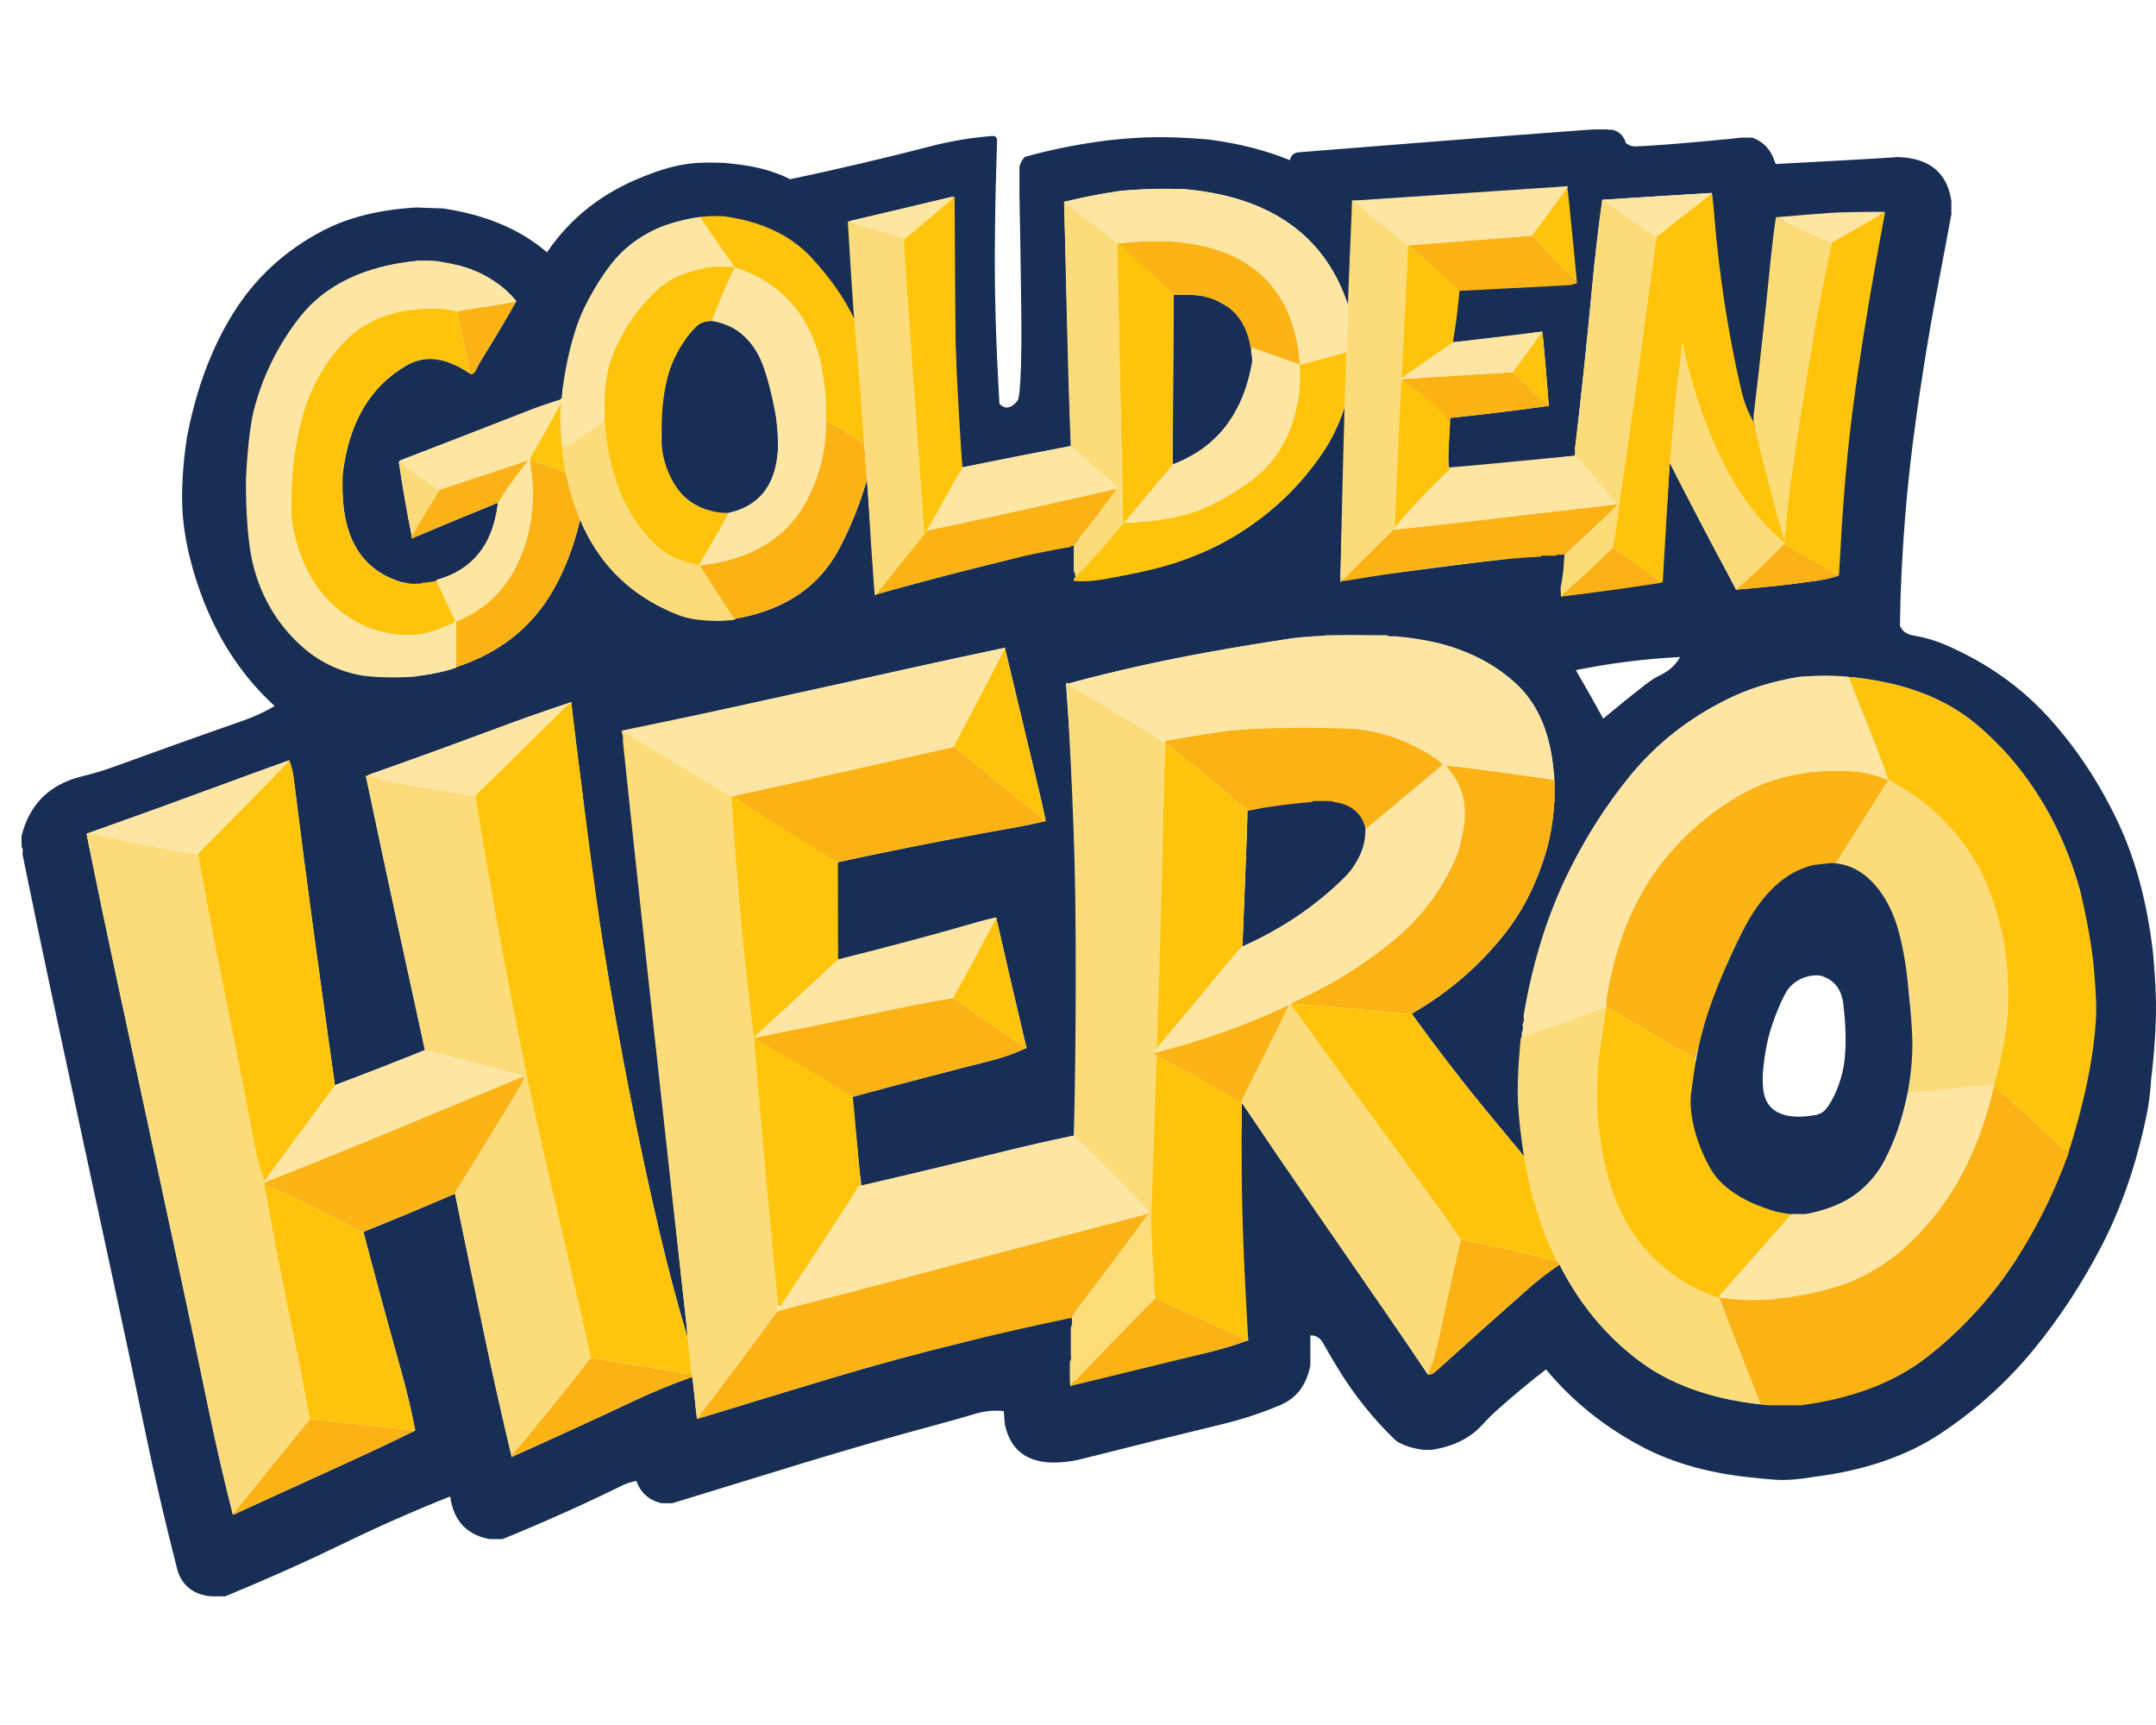 <svg width="100" height="80" viewBox="0 0 100 80" fill="none" xmlns="http://www.w3.org/2000/svg">
<g clip-path="url(#clip0_1516_14744)">
<path d="M90.508 9.893C90.506 9.713 90.506 9.533 90.508 9.353C90.508 9.338 90.507 9.323 90.506 9.308C90.311 8.005 89.487 7.33 88.034 7.284C88.034 7.299 82.605 7.599 82.502 7.599C82.407 7.62 82.352 7.603 82.335 7.549C82.167 6.977 81.818 6.588 81.287 6.384C81.272 6.384 81.257 6.384 81.242 6.384C81.077 6.384 80.912 6.384 80.748 6.384C80.748 6.397 77.227 6.743 75.89 6.789C75.594 6.799 75.469 6.664 75.44 6.654C75.425 6.654 75.417 6.652 75.415 6.647C75.328 6.322 75.127 6.114 74.81 6.024C74.808 6.024 74.355 5.969 73.582 6.024C70.061 6.275 60.294 7.059 60.282 7.059C60.024 7.071 59.874 7.191 59.832 7.419C59.817 7.419 59.803 7.417 59.79 7.412C58.692 6.968 57.462 6.656 56.099 6.474C56.092 6.474 54.825 6.35 53.625 6.362C52.426 6.373 51.294 6.521 51.286 6.521C49.947 6.695 48.688 6.95 47.508 7.284C47.508 7.299 47.504 7.311 47.497 7.32C47.398 7.429 47.327 7.567 47.283 7.734C47.285 7.779 47.283 8.783 47.283 8.993C47.283 8.999 47.391 14.291 47.373 16.017C47.344 18.812 47.181 18.577 47.148 18.619C47.148 18.634 47.145 18.645 47.137 18.652C46.87 18.946 46.619 18.98 46.384 18.753C46.369 18.753 46.361 18.753 46.361 18.751C46.346 18.633 46.339 18.514 46.339 18.394C46.339 18.386 46.165 15.659 46.144 12.816C46.12 9.768 46.249 6.589 46.249 6.519C46.237 6.366 46.163 6.295 46.028 6.306C45.07 6.379 44.109 6.54 43.145 6.789C41.013 7.341 38.839 7.851 36.623 8.318C36.623 8.303 36.62 8.294 36.614 8.291C35.877 7.929 35.01 7.698 34.014 7.599C33.999 7.599 33.625 7.554 33.61 7.554C33.466 7.554 32.581 7.503 31.901 7.599C31.022 7.722 30.288 8.014 29.888 8.17C27.966 8.918 26.462 10.092 25.378 11.692C25.363 11.692 25.352 11.688 25.343 11.681C24.125 10.636 22.533 9.965 20.566 9.668C20.551 9.668 19.411 9.623 19.306 9.623C17.62 9.72 16.191 10.071 15.02 10.675C13.245 11.591 11.843 12.876 10.814 14.53C9.784 16.185 9.062 18.148 8.646 20.418C8.646 20.433 8.646 20.448 8.646 20.463C8.646 20.47 8.341 22.323 8.484 23.969C8.64 25.768 9.255 27.395 9.483 27.963C10.249 29.87 11.335 31.463 12.739 32.742C12.29 33.012 11.787 33.243 11.233 33.437C9.264 34.123 7.294 34.827 5.322 35.546C4.834 35.725 4.331 35.876 3.816 36.001C2.304 36.368 1.366 37.291 1 38.769C1 38.919 1 39.069 1 39.219C1 39.234 1 39.249 1 39.264C1.052 39.331 1.068 39.436 1.047 39.579C1.046 39.594 1.045 39.609 1.045 39.624C1.498 41.855 1.96 44.074 2.433 46.283C2.906 48.497 3.379 50.703 3.852 52.899C4.33 55.118 4.808 57.334 5.286 59.547C5.762 61.749 6.229 63.956 6.688 66.166C7.151 68.4 7.66 70.597 8.215 72.757C8.306 73.114 8.481 73.405 8.741 73.63C8.996 73.85 9.339 73.984 9.771 74.032C9.981 74.032 10.191 74.032 10.401 74.032C10.416 74.032 10.431 74.032 10.446 74.032C12.35 73.251 14.207 72.421 16.016 71.543C17.587 70.78 19.209 70.065 20.881 69.4C21.029 70.509 21.629 71.167 22.68 71.374C22.695 71.377 22.71 71.379 22.725 71.379C22.905 71.379 23.085 71.379 23.265 71.379C23.279 71.379 23.294 71.379 23.309 71.379C25.217 70.602 27.072 69.771 28.876 68.885C29.063 68.793 29.277 68.725 29.517 68.68C29.703 69.214 30.078 69.556 30.643 69.708C30.657 69.712 30.671 69.715 30.686 69.715C30.836 69.715 30.986 69.715 31.136 69.715C31.151 69.715 31.166 69.715 31.181 69.715C33.233 69.083 35.287 68.454 37.343 67.825C39.4 67.199 41.474 66.604 43.566 66.042C44.133 65.889 44.682 65.733 45.214 65.574C45.673 65.436 46.12 65.392 46.555 65.442C46.561 65.442 46.564 65.472 46.564 65.531C46.564 65.591 46.609 66.056 46.609 66.071C46.895 67.389 47.822 67.966 49.391 67.801C49.665 67.772 49.938 67.724 50.209 67.654C52.353 67.11 54.499 66.579 56.648 66.06C57.627 65.823 58.544 65.521 59.401 65.154C60.14 64.837 60.599 64.229 60.777 63.328C60.777 63.313 60.777 63.298 60.777 63.283C60.777 63.073 60.777 62.863 60.777 62.653C60.777 62.638 60.777 62.623 60.777 62.608C60.778 62.385 60.778 62.16 60.777 61.933C61.032 61.92 61.232 62.043 61.377 62.304C61.611 62.727 61.857 63.145 62.115 63.559C62.845 64.736 63.693 65.793 64.659 66.73C64.744 66.813 64.837 66.879 64.937 66.928C65.257 67.087 65.624 67.191 66.039 67.241C66.143 67.239 66.248 67.239 66.354 67.241C66.369 67.241 66.384 67.241 66.399 67.241C67.411 67.083 68.195 66.696 68.752 66.078C68.971 65.837 69.203 65.606 69.449 65.385C70.176 64.735 70.929 64.109 71.707 63.508C72.924 64.974 74.41 66.17 76.164 67.097C77.638 67.876 79.406 68.359 81.467 68.545C81.508 68.544 82.24 68.644 82.733 68.635C83.475 68.622 84.067 68.5 84.076 68.5C86.466 68.206 88.46 67.523 90.058 66.451C91.673 65.369 93.087 64.091 94.3 62.619C95.511 61.148 96.575 59.527 97.491 57.755C98.403 55.987 99.092 53.98 99.56 51.734C99.666 51.226 99.738 50.667 99.774 50.059C99.774 50.05 99.974 48.565 99.999 46.955C100.018 45.715 99.864 44.264 99.864 44.212C99.598 41.882 99.052 39.846 98.226 38.106C97.354 36.27 96.276 34.651 94.995 33.246C93.716 31.844 92.143 30.737 90.276 29.924C89.802 29.717 89.292 29.566 88.745 29.472C88.422 29.416 88.216 29.262 88.124 29.009C88.124 28.994 88.154 27.299 88.169 27.299C88.169 27.292 88.244 24.72 88.579 21.722C88.924 18.636 89.531 15.106 89.752 13.952C90.006 12.63 90.257 11.291 90.508 9.938C90.508 9.923 90.508 9.908 90.508 9.893ZM95.21 38.058C95.711 39.02 96.127 40.08 96.459 41.238C96.658 41.934 97.127 47.428 97.075 47.495C97.076 47.57 97.076 47.645 97.075 47.72C97.075 47.735 97.075 47.75 97.075 47.765C97.075 47.78 97.076 47.795 97.077 47.81C97.098 47.952 97.082 48.057 97.03 48.125C97.03 48.14 97.029 48.155 97.028 48.17C96.857 50.11 96.368 51.727 95.821 53.295C95.821 53.31 95.713 53.327 95.713 53.342C95.002 55.3 94.343 57.207 93.261 58.791C92.171 60.385 90.87 61.77 89.359 62.947C87.852 64.12 85.932 64.816 83.557 65.127C83.557 65.142 81.778 65.148 81.647 65.127C79.325 64.87 77.433 64.184 75.971 63.069C74.448 61.907 73.236 60.434 72.337 58.65C71.824 58.992 71.342 59.362 70.89 59.761C69.462 61.02 68.043 62.288 66.633 63.564C66.458 63.723 66.32 63.779 66.219 63.732C65.545 62.728 64.866 61.731 64.184 60.741C63.087 59.149 61.988 57.557 60.887 55.967C59.793 54.383 58.706 52.789 57.628 51.183C57.613 51.183 57.598 51.183 57.583 51.183C57.583 51.348 57.583 51.513 57.583 51.678C57.583 51.693 57.583 51.708 57.583 51.723C57.583 51.903 57.583 52.083 57.583 52.263C57.583 52.27 57.272 54.389 57.342 56.578C57.428 59.276 57.898 62.15 57.898 62.158C57.337 62.362 56.742 62.543 56.11 62.7C53.978 63.226 51.898 63.563 49.735 64.085L49.667 64.295C49.567 64.26 49.784 63.77 49.825 63.579C49.825 63.564 49.916 60.941 49.914 60.804C48.288 61.143 46.436 61.824 44.854 62.208C42.697 62.731 40.584 63.304 38.517 63.926C36.458 64.545 34.403 65.17 32.35 65.801C32.335 65.801 32.328 65.801 32.328 65.799C32.278 65.444 32.241 65.085 32.215 64.722C32.2 64.722 32.125 63.927 32.125 63.912C32.11 63.912 32.101 63.909 32.098 63.903L32.08 63.867C31.17 64.187 30.238 64.571 29.285 65.021C27.457 65.882 25.615 66.726 23.759 67.556L23.737 67.578C23.299 65.753 22.883 63.903 22.489 62.025C22.024 59.812 21.563 57.593 21.105 55.366C21.091 55.366 21.077 55.369 21.065 55.375C19.686 55.972 18.29 56.554 16.878 57.12C16.878 57.136 16.878 57.151 16.878 57.165C16.878 57.18 16.878 57.195 16.878 57.21C17.435 59.338 18.012 61.461 18.607 63.579C18.869 64.515 19.087 65.436 19.261 66.341C18.297 66.816 17.322 67.279 16.335 67.729C14.491 68.571 12.648 69.413 10.805 70.254C10.387 68.619 10.001 66.942 9.647 65.223C9.193 63.013 8.728 60.806 8.253 58.602C7.776 56.39 7.3 54.173 6.825 51.952C6.352 49.753 5.879 47.547 5.403 45.336C4.928 43.13 4.465 40.912 4.014 38.679C4.029 38.664 4.045 38.652 4.063 38.643C4.075 38.637 4.089 38.634 4.104 38.634C6.087 37.934 8.054 37.223 10.005 36.502C11.141 36.082 12.278 35.669 13.414 35.261C13.513 35.507 13.583 35.79 13.623 36.111C13.919 38.483 14.227 40.852 14.548 43.22C14.868 45.58 15.195 47.934 15.526 50.284C15.527 50.299 15.528 50.314 15.528 50.329C16.922 49.804 18.303 49.266 19.669 48.716C19.682 48.712 19.696 48.709 19.711 48.709C19.266 46.681 18.822 44.644 18.38 42.599C17.906 40.403 17.435 38.196 16.968 35.98C17.032 36 17.069 35.986 17.08 35.94C17.08 35.937 17.087 35.935 17.102 35.935C19.086 35.234 21.052 34.52 23.001 33.794C24.208 33.345 25.375 32.934 26.503 32.562C26.48 32.688 26.998 36.64 26.998 36.655C27.269 39.068 27.589 41.423 27.958 43.721C28.331 46.048 28.739 48.339 29.181 50.594C29.618 52.828 30.092 55.033 30.603 57.208C30.993 58.869 31.425 60.489 31.901 62.068C31.901 62.053 31.899 62.038 31.896 62.023C31.87 61.872 31.857 61.707 31.855 61.528C31.84 61.528 28.872 33.956 28.887 33.956C31.113 33.498 33.364 32.939 35.55 32.461C37.768 31.977 39.971 31.491 42.16 31.003C43.639 30.675 45.121 30.355 46.609 30.043C47.129 32.207 47.645 34.368 48.158 36.527C48.278 37.034 48.391 37.541 48.498 38.049L48.52 38.072C48.061 38.183 47.577 38.284 47.067 38.376C46.585 38.461 46.076 38.552 45.54 38.65C43.3 39.059 41.078 39.504 38.872 39.983C38.872 39.998 38.868 40.01 38.861 40.017C38.853 40.025 38.842 40.029 38.827 40.029C38.827 40.298 38.827 40.568 38.827 40.838C38.827 40.853 38.728 44.417 38.728 44.522C38.728 44.537 38.827 44.601 38.827 44.616C40.976 44.081 43.181 43.382 45.264 42.788C45.572 42.7 45.886 42.619 46.204 42.547C46.66 44.55 47.123 46.545 47.594 48.532C47.597 48.545 47.598 48.559 47.598 48.575C47.648 48.572 47.652 48.58 47.612 48.599C47.087 48.847 46.527 49.045 45.932 49.195C43.786 49.738 41.658 50.296 39.547 50.868C39.547 50.943 39.547 51.018 39.547 51.093C39.547 51.108 39.937 55.007 39.952 55.007C42.121 54.492 44.291 53.966 46.462 53.428C47.548 53.159 48.661 52.906 49.802 52.668C49.802 52.653 49.802 52.638 49.802 52.623C49.817 52.623 49.832 52.623 49.847 52.623C49.847 52.608 49.847 52.593 49.847 52.578C49.846 52.471 49.846 52.366 49.847 52.263C49.847 52.256 50.224 48.516 50.162 44.212C50.09 39.264 49.577 33.661 49.577 33.596C49.577 33.581 49.442 31.767 49.442 31.707C49.457 31.707 49.472 31.707 49.487 31.707C49.502 31.707 49.517 31.707 49.532 31.707C51.643 31.135 53.845 30.642 56.137 30.23C57.401 30.002 58.693 29.79 60.012 29.593C60.012 29.584 63.49 29.213 66.399 29.762C68.326 30.126 69.892 31.282 70.429 31.813C71.38 32.752 71.926 34.096 72.067 35.846C72.094 35.88 72.132 36.675 72.067 37.487C72.005 38.249 71.843 39.025 71.774 39.271C71.341 40.827 70.691 42.157 69.824 43.263C68.643 44.772 67.201 46.018 65.5 47C65.5 47.015 65.5 47.03 65.5 47.045C66.624 48.606 67.792 50.122 69.004 51.593C69.573 52.282 70.144 52.97 70.717 53.657C70.717 53.642 70.715 53.628 70.71 53.614C70.656 53.431 70.629 53.221 70.627 52.982C70.619 52.982 70.301 50.063 70.717 47.045C71.077 44.436 72.143 41.745 72.541 40.894C73.394 39.071 74.425 37.424 75.633 35.953C76.845 34.478 78.346 33.3 80.136 32.42C81.11 31.941 82.214 31.598 83.446 31.393C83.446 31.378 85.74 31.378 85.74 31.393C88.198 31.619 90.159 32.342 91.626 33.56C93.091 34.778 94.285 36.277 95.21 38.058ZM85.02 9.938C85.02 9.928 85.762 9.95 87.244 10.005C86.784 13.094 86.524 14.809 86.464 15.148C86.274 16.244 85.846 18.964 85.604 21.497C85.345 24.204 85.278 26.697 85.27 26.699C84.945 26.804 84.607 26.882 84.256 26.933C82.981 27.116 81.737 27.253 80.523 27.345C80.427 27.155 80.328 26.966 80.226 26.776C79.29 25.035 78.37 23.275 77.464 21.497H77.442C77.425 22.05 77.05 26.918 77.05 26.933C77.05 26.948 73.986 27.479 72.426 27.659C72.411 27.659 72.404 27.659 72.404 27.657C72.39 27.524 72.473 27.299 72.471 27.165C72.564 26.718 72.534 26.328 72.559 25.815C72.561 25.8 72.741 25.425 72.741 25.41C72.726 25.41 70.136 25.901 69.501 25.968C67.061 26.229 62.143 26.97 62.171 26.805C62.171 26.79 62.398 19.173 62.401 19.158C62.419 19.047 62.402 18.972 62.351 18.933C62.092 19.709 61.751 20.406 61.33 21.025C60.246 22.617 58.861 23.913 57.176 24.911C55.491 25.911 53.438 26.542 51.017 26.805C51.017 26.82 51.016 26.827 51.014 26.827C50.896 26.842 50.777 26.85 50.657 26.85C50.642 26.85 50.627 26.85 50.612 26.85C50.597 26.85 50.582 26.85 50.567 26.85C50.567 26.865 50.566 26.872 50.564 26.872C50.446 26.887 50.327 26.895 50.207 26.895C50.192 26.895 50.177 26.895 50.162 26.897C50.006 26.918 50.293 26.677 50.209 26.625C50.209 26.61 50.112 25.072 50.009 24.949C49.071 25.105 47.816 25.707 46.928 25.923C44.739 26.454 42.638 27.003 40.626 27.569C40.611 27.569 40.604 27.569 40.604 27.567C40.589 27.449 40.581 27.329 40.581 27.209C40.581 27.195 40.222 22.367 40.222 22.352C40.223 22.307 40.223 22.262 40.222 22.217C39.989 23.019 39.711 23.78 39.387 24.5C39.24 24.823 39.087 25.137 38.928 25.44C37.999 27.212 36.391 28.297 34.104 28.694C34.104 28.709 34.104 28.716 34.102 28.716C33.984 28.731 33.865 28.739 33.745 28.739C33.73 28.739 33.715 28.739 33.7 28.739C33.67 28.739 33.64 28.739 33.61 28.739C33.61 28.754 33.608 28.761 33.605 28.761C33.376 28.799 33.182 28.791 33.025 28.739C32.166 28.698 31.432 28.532 30.823 28.239C29.009 27.371 27.704 25.994 26.908 24.106C26.619 25.331 26.201 26.42 25.655 27.374C24.673 29.09 23.172 30.28 21.151 30.943C21.151 30.958 21.148 30.966 21.144 30.968C20.589 31.156 19.977 31.283 19.306 31.348C19.306 31.363 19.306 31.37 19.304 31.37C19.246 31.378 16.082 31.62 14.204 29.924C12.256 28.165 11.592 24.464 11.592 24.464C11.578 24.345 11.57 24.226 11.57 24.106C11.57 24.091 11.57 24.076 11.57 24.061C11.57 24.031 11.57 24.001 11.57 23.971C11.555 23.971 11.547 23.97 11.547 23.969C11.533 23.85 11.525 23.731 11.525 23.611C11.525 23.596 11.525 23.581 11.525 23.566C11.525 23.461 11.525 23.356 11.525 23.251C11.525 23.236 11.525 23.221 11.525 23.206C11.525 23.026 11.525 22.847 11.525 22.667H11.503C11.488 22.322 11.48 21.977 11.48 21.632C11.495 21.632 11.51 21.632 11.525 21.632C11.525 21.617 11.525 21.602 11.525 21.587C11.525 21.557 11.525 21.527 11.525 21.497C11.525 21.482 11.525 21.467 11.525 21.452C11.525 21.347 11.525 21.242 11.525 21.137C11.54 21.137 11.555 21.137 11.57 21.137C11.57 21.122 11.57 21.107 11.57 21.092C11.57 21.002 11.57 20.913 11.57 20.823C11.57 20.808 11.57 20.793 11.57 20.777C11.57 20.673 11.57 20.568 11.57 20.463C11.585 20.463 11.6 20.463 11.615 20.463C11.961 18.125 12.727 16.207 13.913 14.708C15.098 13.21 16.91 12.34 19.351 12.099C19.366 12.097 19.381 12.097 19.396 12.097C19.396 12.082 21.33 12.306 21.33 12.322C22.45 12.641 23.328 13.196 23.962 13.986H23.939C23.418 14.903 22.88 15.804 22.327 16.689C22.246 16.819 22.176 16.948 22.118 17.076C22.011 17.313 21.899 17.392 21.78 17.314C21.492 17.107 21.165 16.937 20.797 16.804C20.103 16.55 19.45 16.601 18.839 16.957C17.15 17.937 16.167 19.631 15.888 22.037C15.888 22.112 15.888 22.187 15.888 22.262C15.888 22.277 15.888 22.292 15.888 22.307C15.888 22.472 15.888 22.637 15.888 22.802C15.888 22.817 15.888 22.832 15.888 22.847C15.953 25.091 16.869 26.477 18.639 27.005C18.694 27.021 18.752 27.03 18.812 27.03C18.918 27.03 19.148 27.393 19.441 27.374C19.81 27.349 20.243 26.94 20.251 26.94C20.251 26.925 20.251 26.91 20.251 26.895C21.897 26.443 22.841 25.289 23.082 23.431C23.084 23.416 23.085 23.401 23.085 23.386V23.319C21.771 23.85 20.452 24.397 19.127 24.961C19.131 25.01 19.13 25.019 19.124 24.988C19.122 24.978 19.12 24.969 19.117 24.961C19.107 24.959 19.099 24.956 19.093 24.949C19.085 24.942 19.081 24.931 19.081 24.916C19.088 24.904 19.095 24.892 19.102 24.88C18.869 23.732 18.667 22.575 18.497 21.407C18.512 21.407 18.527 21.407 18.542 21.407C18.542 21.392 18.542 21.377 18.542 21.362C20.48 20.617 22.423 19.864 24.369 19.104C24.89 18.899 25.437 18.707 26.008 18.529C26.008 18.514 26.008 18.499 26.008 18.484C26.088 18.503 26.119 18.473 26.103 18.394C26.1 18.379 26.098 18.364 26.098 18.349C26.098 18.334 26.098 18.319 26.098 18.304C26.098 18.199 26.098 18.094 26.098 17.989C26.113 17.989 26.128 17.989 26.143 17.989C26.143 17.974 26.143 17.959 26.143 17.944C26.467 15.582 27.225 13.658 28.417 12.171C29.318 11.045 30.644 10.345 32.395 10.073C32.395 10.065 34.734 9.979 36.491 11.062C38.206 12.12 39.337 14.34 39.592 14.885C39.607 14.885 39.618 14.882 39.626 14.874C39.633 14.867 39.637 14.855 39.637 14.84C39.637 14.825 39.637 14.81 39.637 14.795C39.637 14.69 39.637 14.585 39.637 14.48C39.637 14.466 39.397 10.252 39.412 10.252C40.992 9.884 42.567 9.51 44.137 9.133C44.151 9.13 44.313 15.815 44.315 15.92C44.315 15.927 44.337 17.344 44.414 18.753C44.494 20.215 44.63 21.669 44.63 21.677C46.286 21.34 47.95 21.011 49.622 20.692C49.637 20.689 49.652 20.688 49.667 20.688C49.667 20.673 49.667 20.658 49.667 20.643C49.667 20.583 49.667 20.523 49.667 20.463C49.652 20.463 49.375 10.027 49.375 10.025C49.361 9.802 49.354 9.578 49.352 9.353C49.367 9.353 49.382 9.353 49.397 9.353C50.204 9.155 51.044 8.991 51.916 8.86C51.931 8.859 51.946 8.858 51.961 8.858C51.961 8.85 52.77 8.775 53.625 8.758C54.426 8.742 55.334 8.798 55.334 8.813C57.741 9.091 59.593 9.923 60.889 11.309C61.614 12.085 62.161 13.037 62.531 14.166C62.584 14.142 62.6 14.082 62.581 13.986C62.578 13.971 62.576 13.956 62.576 13.941C62.576 13.926 62.741 9.353 62.756 9.353C62.756 9.338 62.756 9.323 62.756 9.308C62.786 9.308 62.816 9.308 62.846 9.308C62.861 9.308 62.876 9.308 62.891 9.308C63.185 9.302 63.47 9.288 63.745 9.265C63.761 9.264 63.776 9.263 63.791 9.263C63.791 9.248 72.561 8.743 72.561 8.758C72.563 8.803 72.756 13.176 72.741 13.176C72.635 13.176 72.53 13.176 72.426 13.176C72.411 13.176 67.824 13.446 67.704 13.446C67.704 13.461 67.7 13.472 67.692 13.48C67.685 13.487 67.516 14.953 67.389 15.605C67.39 15.68 67.39 15.755 67.389 15.83C67.389 15.845 67.389 15.86 67.389 15.875C68.789 15.746 70.153 15.582 71.482 15.382C71.497 15.381 71.512 15.38 71.527 15.38C71.579 15.492 71.84 18.822 71.833 18.823C70.314 19.036 68.788 19.223 67.254 19.383C67.254 19.443 67.254 19.503 67.254 19.563C67.254 19.578 67.109 21.595 67.216 21.666C67.226 21.673 67.239 21.677 67.254 21.677C67.441 21.671 67.615 21.745 67.787 21.722C67.802 21.721 73.041 21.137 73.056 21.137C73.056 21.122 73.056 21.107 73.056 21.092C73.055 20.987 73.055 20.883 73.056 20.777C73.341 18.377 73.598 15.948 73.828 13.491C73.961 12.055 74.124 10.645 74.316 9.263C74.362 9.263 74.407 9.263 74.451 9.263C74.466 9.263 74.481 9.263 74.496 9.263C74.496 9.248 79.383 8.948 79.398 8.948C79.418 8.991 80.228 19.685 81.242 19.86C81.968 19.985 82.413 16.783 82.579 10.252C84.205 10.043 85.018 9.938 85.02 9.938ZM73.11 31.116C73.104 31.105 73.101 31.093 73.101 31.078C74.671 30.758 76.275 30.556 77.914 30.471V30.493C77.717 30.838 77.43 31.102 77.05 31.287C76.795 31.411 76.555 31.562 76.328 31.739C75.663 32.259 75.007 32.788 74.361 33.327C73.953 32.58 73.536 31.843 73.11 31.116Z" fill="#182E55" fill-opacity="0.996"/>
<path d="M71.525 15.381C71.099 16.002 70.65 16.556 70.176 17.225C70.176 17.24 70.176 17.255 70.176 17.27C70.707 17.759 71.235 18.25 71.761 18.743C71.769 18.75 71.825 18.867 71.84 18.867C71.84 18.852 71.578 15.493 71.525 15.381Z" fill="#FEC40D"/>
<path d="M33.296 14.885C33.176 14.885 33.056 14.885 32.936 14.885C32.67 14.903 32.463 14.981 32.316 15.119C31.346 16.038 30.803 17.385 30.688 19.158C30.688 19.278 30.688 19.398 30.688 19.518C30.688 19.533 30.688 19.548 30.688 19.563C30.688 19.803 30.688 20.043 30.688 20.283C30.688 20.298 30.688 20.313 30.688 20.328C30.688 20.433 30.688 20.538 30.688 20.643C30.688 20.658 30.688 20.673 30.688 20.688C30.864 22.385 31.705 23.418 33.209 23.787C33.222 23.79 33.236 23.791 33.251 23.791C33.356 23.791 33.461 23.791 33.566 23.791C33.581 23.791 33.596 23.791 33.611 23.791C33.656 23.791 33.701 23.791 33.746 23.791C33.761 23.791 33.776 23.791 33.791 23.791C35.205 23.479 35.969 22.52 36.083 20.913C36.084 20.898 36.085 20.883 36.085 20.867C36.085 20.852 36.085 20.837 36.085 20.823C36.085 20.718 36.085 20.613 36.085 20.508C36.085 20.493 36.085 20.478 36.085 20.463C36.085 20.328 36.085 20.193 36.085 20.058C35.967 18.857 35.724 17.787 35.359 16.849C34.984 15.889 34.311 15.235 33.341 14.885C33.326 14.885 33.311 14.885 33.296 14.885ZM56.079 13.744C56.064 13.744 55.241 13.671 55.226 13.671C55.061 13.671 54.601 13.671 54.436 13.671C54.436 13.701 54.391 21.527 54.391 21.542C56.34 20.808 57.549 19.337 58.017 17.13C58.022 17.103 58.194 16.633 58.118 16.1C58.032 15.494 57.681 14.8 57.384 14.454L56.079 13.744ZM57.855 37.6C57.855 37.615 57.855 37.63 57.857 37.645C57.878 37.892 57.63 43.762 57.63 43.852C57.63 43.867 57.63 43.882 57.63 43.897C59.486 43.068 61.084 41.981 62.422 40.638C62.863 40.194 63.17 39.616 63.342 38.904C63.342 38.889 63.342 38.874 63.342 38.859C63.344 38.724 63.344 38.589 63.342 38.454C63.342 38.439 63.341 38.425 63.338 38.411C63.262 38.118 63.065 37.302 62.107 37.156C60.732 36.947 58.407 37.489 57.855 37.6Z" fill="#182E56"/>
<path d="M18.545 21.408C18.53 21.408 18.515 21.408 18.5 21.408C18.67 22.576 18.872 23.733 19.105 24.881C19.518 24.158 19.944 23.448 20.38 22.751C20.386 22.74 20.389 22.728 20.389 22.713C20.374 22.713 20.361 22.709 20.351 22.701C19.717 22.304 19.115 21.873 18.545 21.408Z" fill="#FADA79"/>
<path d="M24.568 21.318C24.568 21.333 24.568 21.348 24.568 21.363C24.591 21.565 24.606 21.775 24.613 21.993C24.613 22.008 24.613 22.023 24.613 22.038C24.666 22.105 24.681 22.21 24.66 22.352C24.659 22.367 24.658 22.382 24.658 22.397C24.658 22.427 24.658 22.457 24.658 22.487C24.658 22.502 24.658 22.517 24.658 22.532C24.711 22.72 24.718 22.944 24.681 23.205C24.681 23.206 24.673 23.207 24.658 23.207C24.658 23.252 24.658 23.297 24.658 23.342C24.658 23.357 24.658 23.372 24.658 23.387C24.658 23.402 24.659 23.417 24.66 23.432C24.681 23.574 24.666 23.679 24.613 23.747C24.633 23.931 24.631 24.083 24.609 24.203C24.202 26.503 23.049 28.045 21.15 28.829C21.15 28.979 21.15 29.129 21.15 29.279C21.15 29.294 21.15 29.309 21.15 29.324C21.15 29.504 21.15 29.684 21.15 29.864C21.15 29.879 21.15 29.894 21.15 29.909C21.15 30.239 21.15 30.569 21.15 30.898C21.15 30.913 21.15 30.928 21.15 30.943C23.171 30.281 24.672 29.091 25.654 27.374C26.2 26.421 26.618 25.331 26.907 24.107C26.907 24.092 26.905 24.077 26.9 24.064C26.626 23.397 26.403 22.676 26.232 21.903C26.217 21.903 26.203 21.9 26.19 21.896C25.668 21.686 25.128 21.493 24.568 21.318ZM23.939 13.986C23.924 13.986 23.909 13.988 23.893 13.991C23.075 14.144 22.235 14.277 21.375 14.391C21.375 14.406 21.373 14.414 21.37 14.416C21.313 14.429 21.255 14.436 21.195 14.436C21.406 15.394 21.609 16.354 21.802 17.315H21.779C21.898 17.393 22.01 17.313 22.117 17.076C22.175 16.949 22.245 16.82 22.326 16.69C22.879 15.805 23.417 14.904 23.939 13.986ZM40.086 20.553C40.071 20.553 40.058 20.549 40.048 20.542C39.477 20.172 38.889 19.816 38.287 19.474C38.287 19.489 38.288 19.504 38.289 19.519C38.31 19.721 38.294 19.886 38.242 20.014C38.156 21.247 37.892 22.292 37.448 23.148C36.526 24.93 34.856 25.954 32.44 26.221C32.955 27.039 33.476 27.851 34.002 28.656C34.01 28.667 34.014 28.679 34.014 28.694C34.029 28.694 34.044 28.694 34.059 28.694C34.074 28.694 34.089 28.694 34.104 28.694C36.39 28.297 37.998 27.212 38.928 25.44C39.087 25.137 39.24 24.824 39.386 24.5C39.71 23.78 39.989 23.02 40.221 22.218C40.221 22.203 40.221 22.188 40.221 22.172C40.221 22.157 40.221 22.142 40.221 22.128C40.206 22.128 40.198 22.127 40.198 22.125C40.183 22.007 40.176 21.888 40.176 21.768C40.176 21.753 40.176 21.738 40.176 21.723C40.176 21.663 40.176 21.603 40.176 21.543C40.161 21.543 40.153 21.542 40.153 21.541C40.138 21.422 40.131 21.303 40.131 21.183C40.131 21.168 40.131 21.153 40.131 21.138C40.131 21.063 40.131 20.988 40.131 20.913C40.116 20.913 40.108 20.912 40.108 20.911C40.093 20.792 40.086 20.673 40.086 20.553ZM51.803 22.667H51.78C51.058 22.829 50.337 22.992 49.619 23.155C47.43 23.653 45.227 24.135 43.01 24.601C43.01 24.616 43.007 24.625 43.001 24.628C42.977 24.64 42.959 24.654 42.947 24.669C42.168 25.633 41.395 26.6 40.626 27.57C42.638 27.003 44.738 26.454 46.927 25.924C47.815 25.708 48.728 25.522 49.666 25.366C49.666 25.351 49.666 25.336 49.666 25.321C49.696 25.321 49.726 25.321 49.756 25.321C49.771 25.321 49.786 25.321 49.801 25.321C49.801 25.306 49.801 25.291 49.801 25.276C50.538 24.393 51.205 23.523 51.803 22.667ZM65.994 17.495C65.994 17.51 65.993 17.517 65.992 17.517C65.873 17.532 65.754 17.54 65.634 17.54C65.619 17.54 65.604 17.54 65.589 17.54C65.499 17.54 65.409 17.54 65.319 17.54C65.319 17.555 65.318 17.562 65.317 17.562C65.212 17.577 65.108 17.585 65.004 17.585C65.004 17.6 65.004 17.615 65.004 17.63C65.806 18.177 66.53 18.801 67.174 19.503C67.198 19.529 67.21 19.564 67.208 19.609C67.223 19.609 67.238 19.609 67.253 19.609C67.253 19.594 67.253 19.579 67.253 19.564C67.253 19.504 67.253 19.444 67.253 19.384C68.787 19.223 70.313 19.037 71.832 18.824C71.84 18.822 71.843 18.799 71.841 18.754C71.826 18.754 71.811 18.754 71.796 18.754C71.781 18.754 71.77 18.75 71.762 18.743C71.236 18.25 70.707 17.759 70.177 17.27C70.162 17.27 70.147 17.27 70.132 17.27C69.998 17.27 69.863 17.27 69.727 17.27C69.727 17.285 69.726 17.292 69.725 17.292C69.606 17.307 69.487 17.315 69.367 17.315C69.352 17.315 69.337 17.315 69.322 17.315C69.189 17.315 69.054 17.315 68.917 17.315C68.917 17.33 68.917 17.337 68.915 17.337C68.797 17.352 68.677 17.36 68.558 17.36C68.543 17.36 68.528 17.36 68.513 17.36C68.423 17.36 68.333 17.36 68.243 17.36C68.243 17.375 68.242 17.382 68.24 17.382C68.122 17.397 68.003 17.405 67.883 17.405C67.868 17.405 67.853 17.405 67.838 17.405C67.718 17.405 67.598 17.405 67.478 17.405C67.478 17.42 67.477 17.427 67.476 17.427C67.357 17.442 67.238 17.45 67.118 17.45C67.103 17.45 67.088 17.45 67.073 17.45C66.709 17.46 66.349 17.475 65.994 17.495ZM75.034 23.432C75.034 23.417 75.032 23.409 75.028 23.407C74.989 23.394 74.946 23.387 74.9 23.387C74.885 23.387 74.87 23.388 74.855 23.391C74.477 23.46 74.072 23.504 73.64 23.522C73.64 23.537 73.639 23.544 73.638 23.544C73.519 23.559 73.4 23.567 73.28 23.567C73.265 23.567 73.25 23.568 73.235 23.571C72.741 23.658 72.216 23.717 71.661 23.747C71.661 23.762 71.66 23.769 71.659 23.769C71.54 23.784 71.421 23.792 71.301 23.792C71.286 23.792 71.271 23.792 71.256 23.792C71.256 23.807 71.255 23.814 71.254 23.814C71.136 23.829 71.016 23.837 70.896 23.837C70.881 23.837 70.867 23.838 70.852 23.841C70.492 23.913 70.102 23.957 69.682 23.972C69.682 23.987 69.681 23.994 69.68 23.994C69.561 24.009 69.442 24.017 69.322 24.017C69.307 24.017 69.292 24.017 69.277 24.017C69.277 24.032 69.276 24.039 69.275 24.039C69.156 24.054 69.037 24.062 68.917 24.062C68.902 24.062 68.887 24.063 68.872 24.066C68.378 24.153 67.853 24.212 67.298 24.241C67.298 24.256 67.297 24.264 67.296 24.264C67.177 24.279 67.058 24.287 66.938 24.287C66.923 24.287 66.908 24.288 66.893 24.291C66.399 24.378 65.874 24.436 65.319 24.466C65.319 24.481 65.318 24.489 65.317 24.489C65.198 24.504 65.079 24.511 64.959 24.511C64.944 24.511 64.929 24.511 64.914 24.511C64.914 24.526 64.913 24.534 64.912 24.534C64.807 24.549 64.703 24.556 64.599 24.556C64.599 24.571 64.596 24.583 64.588 24.59C63.816 25.362 63.04 26.131 62.261 26.895C62.261 26.91 62.261 26.925 62.261 26.94C62.291 26.94 62.321 26.94 62.35 26.94C62.365 26.94 62.38 26.94 62.395 26.94C64.692 26.553 67.061 26.23 69.5 25.969C70.135 25.901 70.796 25.85 71.481 25.816C71.481 25.801 71.481 25.786 71.481 25.771C71.585 25.771 71.69 25.771 71.796 25.771C71.811 25.771 71.826 25.771 71.841 25.771C71.944 25.771 72.049 25.771 72.156 25.771C72.171 25.771 72.186 25.771 72.201 25.771C72.201 25.756 72.201 25.741 72.201 25.726C72.304 25.726 72.409 25.726 72.516 25.726C72.531 25.726 72.546 25.726 72.561 25.726C73.399 24.99 74.212 24.229 75.001 23.443C75.008 23.436 75.019 23.432 75.034 23.432ZM53.355 56.266C53.34 56.266 53.325 56.266 53.31 56.266C51.851 56.652 50.395 57.035 48.942 57.416C46.807 57.975 44.68 58.536 42.56 59.1C40.441 59.664 38.312 60.219 36.173 60.764C36.173 60.779 36.17 60.788 36.164 60.791C36.14 60.803 36.113 60.809 36.083 60.809C35.982 60.919 35.887 61.035 35.797 61.158C34.664 62.705 33.514 64.238 32.35 65.757C32.35 65.772 32.35 65.787 32.35 65.802C34.402 65.171 36.458 64.546 38.516 63.926C40.584 63.304 42.696 62.731 44.854 62.208C46.435 61.824 48.04 61.463 49.666 61.124C49.681 61.124 49.696 61.124 49.711 61.124C49.711 61.109 49.711 61.094 49.711 61.079C49.711 61.064 49.711 61.049 49.711 61.034C50.882 59.52 52.031 57.991 53.157 56.446C53.206 56.379 53.272 56.334 53.355 56.311C53.355 56.296 53.355 56.281 53.355 56.266ZM47.597 48.575V48.598C46.462 47.845 45.338 47.073 44.224 46.281C43.362 46.424 42.521 46.58 41.701 46.751C39.47 47.218 37.237 47.675 35.003 48.125C35.003 48.14 35.003 48.155 35.003 48.17C36.525 49.062 38.01 49.997 39.459 50.975C39.487 50.994 39.507 51.032 39.519 51.089C39.522 51.107 39.531 51.124 39.546 51.139C39.546 51.124 39.546 51.109 39.546 51.094C39.546 51.019 39.546 50.944 39.546 50.869C41.657 50.296 43.785 49.739 45.931 49.196C46.526 49.046 47.086 48.847 47.611 48.6C47.651 48.58 47.647 48.572 47.597 48.575ZM27.402 62.968C27.387 62.983 27.373 62.999 27.359 63.016C26.185 64.525 24.985 66.009 23.759 67.466C23.759 67.481 23.759 67.496 23.759 67.511C23.759 67.526 23.759 67.541 23.759 67.556C25.615 66.727 27.457 65.882 29.284 65.022C30.238 64.572 31.17 64.187 32.08 63.868L32.098 63.904C32.101 63.91 32.11 63.913 32.125 63.913C32.125 63.898 32.126 63.883 32.129 63.868C32.147 63.787 32.131 63.742 32.08 63.733C32.065 63.733 32.05 63.731 32.035 63.728C30.484 63.483 28.94 63.229 27.402 62.968ZM14.358 65.802C14.358 65.817 14.354 65.829 14.347 65.838C13.168 67.297 11.988 68.754 10.805 70.21C10.805 70.225 10.805 70.24 10.805 70.255C12.647 69.414 14.491 68.572 16.335 67.729C17.321 67.279 18.297 66.817 19.261 66.342C19.246 66.342 19.231 66.341 19.216 66.34C17.593 66.164 15.974 65.985 14.358 65.802ZM38.743 39.975C38.754 39.981 38.767 39.984 38.782 39.984C38.797 39.984 38.812 39.984 38.827 39.984C38.842 39.984 38.856 39.984 38.871 39.984C41.077 39.504 43.3 39.06 45.54 38.651C46.075 38.553 46.584 38.462 47.067 38.376C47.576 38.285 48.061 38.184 48.52 38.072L48.497 38.05C48.482 38.05 48.47 38.046 48.461 38.039C47.061 36.907 45.663 35.771 44.269 34.632C43.035 34.912 41.793 35.192 40.542 35.471C38.362 35.958 36.171 36.443 33.969 36.925C35.549 37.954 37.141 38.971 38.743 39.975ZM82.276 60.225C82.276 60.24 82.275 60.247 82.274 60.247C82.155 60.262 82.036 60.27 81.916 60.27C81.901 60.27 81.886 60.27 81.871 60.27C81.601 60.27 81.332 60.27 81.062 60.27C81.047 60.27 81.032 60.27 81.017 60.272C80.874 60.293 80.769 60.277 80.702 60.225C80.687 60.225 80.672 60.225 80.657 60.225C80.357 60.21 80.057 60.195 79.757 60.18C79.757 60.195 79.757 60.21 79.757 60.225C80.371 61.86 80.998 63.48 81.64 65.085C81.644 65.098 81.646 65.112 81.646 65.127C81.777 65.148 81.912 65.162 82.051 65.17C82.066 65.171 82.081 65.172 82.096 65.172C82.2 65.171 82.305 65.171 82.411 65.172C82.426 65.172 82.441 65.172 82.456 65.172C82.682 65.174 82.907 65.174 83.131 65.172C83.146 65.172 83.161 65.172 83.176 65.172C83.279 65.171 83.384 65.171 83.49 65.172C83.505 65.172 83.52 65.172 83.535 65.172C85.91 64.862 87.851 64.121 89.358 62.948C90.869 61.771 92.17 60.386 93.26 58.792C94.342 57.207 95.239 55.436 95.95 53.478C95.935 53.478 95.923 53.474 95.916 53.467C94.782 52.411 93.639 51.365 92.486 50.329C91.999 52.512 91.196 54.377 90.078 55.922C89.509 56.706 88.861 57.412 88.132 58.039C86.693 59.276 84.741 60.004 82.276 60.225ZM72.336 58.65C72.336 58.635 72.333 58.622 72.327 58.61C72.297 58.553 72.255 58.506 72.201 58.47C72.186 58.47 72.172 58.469 72.158 58.466C70.726 58.1 69.256 57.772 67.748 57.481C67.381 59.063 67.029 60.653 66.693 62.253C66.578 62.796 66.419 63.289 66.219 63.733C66.319 63.779 66.457 63.723 66.632 63.564C68.042 62.288 69.461 61.021 70.89 59.761C71.341 59.362 71.823 58.992 72.336 58.65ZM72.111 36.341C72.111 36.326 72.111 36.311 72.111 36.296C72.111 36.266 72.111 36.236 72.111 36.206C72.096 36.206 72.085 36.202 72.077 36.195C72.07 36.187 72.066 36.176 72.066 36.161C72.051 36.161 72.036 36.16 72.021 36.159C70.379 35.913 68.715 35.689 67.028 35.486C67.484 35.975 67.768 36.635 67.881 37.465C67.882 37.48 67.883 37.495 67.883 37.51C67.935 37.698 67.943 37.922 67.905 38.183C67.905 38.184 67.898 38.185 67.883 38.185C67.824 38.861 67.68 39.448 67.449 39.946C66.812 41.322 65.951 42.476 64.867 43.407C63.426 44.644 61.778 45.677 59.922 46.506C59.922 46.521 59.922 46.536 59.922 46.551C61.791 46.691 63.635 46.855 65.454 47.044C65.469 47.045 65.484 47.046 65.499 47.046C65.499 47.031 65.499 47.016 65.499 47.001C67.201 46.019 68.642 44.773 69.824 43.263C70.69 42.158 71.34 40.828 71.773 39.271C71.915 38.763 72.012 38.206 72.066 37.6C72.066 37.585 72.066 37.57 72.066 37.555C72.064 37.45 72.064 37.345 72.066 37.24C72.081 37.24 72.096 37.24 72.111 37.24C72.111 37.225 72.111 37.21 72.111 37.195C72.111 37.105 72.111 37.016 72.111 36.925C72.111 36.911 72.111 36.896 72.111 36.881C72.109 36.701 72.109 36.521 72.111 36.341ZM62.081 33.687C62.066 33.687 62.051 33.687 62.036 33.687C61.976 33.687 61.916 33.687 61.856 33.687C61.841 33.687 61.826 33.687 61.811 33.687C61.704 33.687 61.599 33.687 61.496 33.687C61.481 33.687 61.466 33.687 61.451 33.687C61.331 33.687 61.211 33.687 61.091 33.687C61.076 33.687 61.061 33.687 61.046 33.687C60.731 33.687 60.416 33.687 60.102 33.687C60.087 33.687 60.072 33.687 60.056 33.687C59.95 33.687 59.845 33.687 59.742 33.687C59.727 33.687 59.712 33.687 59.697 33.687C59.59 33.687 59.485 33.687 59.382 33.687C59.367 33.687 59.352 33.687 59.337 33.687C59.277 33.687 59.217 33.687 59.157 33.687C59.157 33.702 59.156 33.71 59.155 33.71C59.036 33.724 58.917 33.732 58.797 33.732C58.782 33.732 58.767 33.732 58.752 33.732C58.662 33.732 58.572 33.732 58.482 33.732C58.482 33.747 58.481 33.755 58.48 33.755C58.362 33.77 58.242 33.777 58.122 33.777C58.108 33.777 58.093 33.777 58.078 33.777C58.034 33.777 57.989 33.777 57.943 33.777C57.943 33.792 57.942 33.8 57.94 33.8C57.822 33.815 57.703 33.822 57.583 33.822C57.568 33.822 57.553 33.822 57.538 33.822C57.523 33.822 57.508 33.822 57.493 33.822C57.493 33.837 57.492 33.844 57.49 33.844C57.372 33.859 57.253 33.867 57.133 33.867C57.118 33.867 57.103 33.868 57.088 33.869C56.05 34.015 55.031 34.179 54.029 34.362C54.029 34.377 54.029 34.392 54.029 34.407C55.308 35.45 56.579 36.504 57.841 37.569C57.849 37.575 57.853 37.585 57.853 37.6C58.79 37.413 59.779 37.279 60.821 37.198C60.836 37.196 60.851 37.195 60.866 37.195C60.866 37.18 60.866 37.165 60.866 37.15C61.061 37.15 61.256 37.15 61.451 37.15C61.466 37.15 61.481 37.15 61.496 37.15C61.616 37.15 61.735 37.158 61.853 37.173C61.855 37.173 61.856 37.18 61.856 37.195C62.658 37.293 63.151 37.698 63.336 38.412C63.339 38.426 63.34 38.44 63.34 38.455C63.355 38.455 63.37 38.455 63.385 38.455C63.385 38.44 63.385 38.425 63.385 38.41C64.581 37.462 65.754 36.492 66.902 35.498C66.911 35.49 66.923 35.486 66.938 35.486C66.938 35.471 66.935 35.46 66.927 35.453C65.963 34.497 64.602 33.939 62.845 33.777C62.83 33.777 62.815 33.778 62.8 33.779C62.658 33.8 62.553 33.785 62.485 33.732C62.47 33.732 62.455 33.732 62.44 33.732C62.425 33.732 62.41 33.733 62.395 33.734C62.253 33.755 62.148 33.739 62.081 33.687Z" fill="#FBB215"/>
<path d="M75.07 23.442C75.063 23.435 75.052 23.431 75.037 23.431C75.022 23.431 75.01 23.435 75.003 23.442C74.214 24.228 73.401 24.989 72.563 25.725C72.563 25.74 72.563 25.755 72.563 25.77C72.563 25.785 72.562 25.8 72.561 25.815C72.535 26.328 72.476 26.807 72.383 27.254C72.384 27.389 72.392 27.523 72.405 27.657C72.405 27.658 72.413 27.659 72.428 27.659C72.428 27.644 72.428 27.629 72.428 27.614C73.228 26.9 74.012 26.169 74.778 25.421C74.785 25.414 74.797 25.41 74.812 25.41C74.812 25.395 74.812 25.38 74.812 25.365C74.932 24.78 75.021 24.166 75.079 23.521C75.081 23.506 75.082 23.491 75.082 23.476C75.082 23.461 75.078 23.45 75.07 23.442ZM82.413 10.072C82.383 10.072 82.368 10.075 82.368 10.079C82.272 10.728 82.193 11.371 82.13 12.009C81.887 14.467 81.621 16.896 81.334 19.293C81.335 19.368 81.335 19.443 81.334 19.518C81.334 19.533 81.334 19.548 81.334 19.563C81.782 21.423 82.262 23.26 82.775 25.073L82.818 25.05C82.818 25.035 82.818 25.02 82.818 25.005C82.819 24.93 82.819 24.855 82.818 24.78C82.818 24.765 82.818 24.75 82.818 24.735C82.816 24.63 82.816 24.526 82.818 24.421C82.833 24.421 82.848 24.421 82.863 24.421C82.863 24.405 82.863 24.39 82.863 24.375C82.863 24.36 82.863 24.346 82.863 24.331C82.861 24.226 82.861 24.121 82.863 24.016C82.878 24.016 82.893 24.016 82.908 24.016C82.908 24.001 82.908 23.986 82.908 23.971C82.908 23.956 82.908 23.941 82.908 23.926C82.906 23.821 82.906 23.716 82.908 23.611C82.923 23.611 82.938 23.611 82.953 23.611C82.953 23.596 82.953 23.581 82.953 23.566C83.251 21.18 83.587 18.84 83.96 16.545C84.254 14.725 84.593 12.957 84.977 11.242C84.962 11.242 84.948 11.239 84.934 11.235C84.059 10.884 83.218 10.497 82.413 10.072Z" fill="#FCDC79"/>
<path d="M26.055 19.068C26.055 19.053 26.055 19.038 26.055 19.023C26.055 18.903 26.055 18.783 26.055 18.663C26.04 18.663 26.031 18.666 26.028 18.672C25.549 19.551 25.064 20.417 24.57 21.272C24.57 21.287 24.57 21.302 24.57 21.317C25.13 21.492 25.67 21.685 26.192 21.895C26.205 21.899 26.22 21.902 26.235 21.902C26.235 21.887 26.233 21.872 26.23 21.857C26.152 21.458 26.094 21.038 26.055 20.597C26.055 20.582 26.055 20.567 26.055 20.552C26.055 20.447 26.055 20.342 26.055 20.237H26.032C26.017 19.848 26.01 19.458 26.01 19.068C26.025 19.068 26.04 19.068 26.055 19.068Z" fill="#FEC50D"/>
<path d="M20.383 22.712C20.383 22.727 20.38 22.739 20.373 22.75C19.937 23.448 19.512 24.157 19.098 24.88C19.092 24.892 19.085 24.904 19.078 24.916C19.078 24.931 19.082 24.942 19.089 24.949C19.096 24.956 19.104 24.959 19.114 24.961C19.117 24.961 19.12 24.961 19.123 24.961C20.448 24.397 21.768 23.85 23.081 23.319V23.386C23.517 22.683 23.987 22.012 24.489 21.374C24.495 21.366 24.506 21.362 24.521 21.362V21.34C23.146 21.794 21.766 22.251 20.383 22.712Z" fill="#FBB216"/>
<path d="M60.28 16.864C60.281 16.819 60.281 16.774 60.28 16.729C60.197 15.807 59.991 15.003 59.661 14.316C58.792 12.515 57.111 11.445 54.675 11.197C54.667 11.197 53.902 11.114 53.23 11.134C52.593 11.152 52.053 11.274 51.869 11.287C51.869 11.302 51.869 11.317 51.869 11.332C52.72 12.084 53.597 12.901 54.432 13.671C54.44 13.678 55.332 13.655 55.332 13.671C56.879 13.832 57.771 14.655 58.008 16.14C58.008 16.143 58.016 16.144 58.031 16.144C58.031 16.129 60.265 16.909 60.28 16.909C60.28 16.894 60.28 16.879 60.28 16.864ZM65.317 11.377C66.104 12.059 67.656 13.476 67.656 13.491C67.671 13.491 71.487 13.297 72.739 13.228C72.984 13.214 73.141 13.131 73.144 13.131C73.144 13.116 71.742 11.624 71.075 10.927L65.317 11.377ZM24.297 49.923C24.096 49.992 23.901 50.067 23.712 50.146C21.817 50.936 19.916 51.725 18.011 52.512C16.119 53.295 14.211 54.066 12.287 54.826C12.287 54.841 12.283 54.852 12.276 54.86C12.268 54.867 12.257 54.871 12.242 54.871C12.242 54.886 12.242 54.901 12.242 54.916C13.833 55.619 15.364 56.381 16.834 57.201C16.846 57.207 16.86 57.21 16.875 57.21C16.875 57.195 16.875 57.18 16.875 57.165C16.875 57.15 16.875 57.135 16.875 57.12C18.287 56.553 19.683 55.972 21.062 55.375C21.075 55.369 21.088 55.366 21.103 55.366C21.103 55.351 21.103 55.336 21.103 55.321C22.136 53.67 23.159 52.001 24.171 50.315C24.238 50.202 24.295 50.072 24.341 49.923C24.326 49.923 24.311 49.923 24.297 49.923ZM80.943 36.738C79.199 37.694 77.778 38.967 76.679 40.554C75.583 42.139 74.854 44.093 74.493 46.415C74.494 46.49 74.494 46.565 74.493 46.64C74.493 46.655 74.493 46.67 74.493 46.685C75.854 47.498 77.231 48.298 78.622 49.087C78.628 49.09 78.631 49.099 78.631 49.114C79.175 46.973 79.896 45.016 80.792 43.244C81.516 41.811 82.645 40.797 84.179 40.201C84.299 40.155 84.429 40.127 84.568 40.118C84.568 40.103 84.568 40.088 84.568 40.073C84.733 40.073 84.897 40.081 85.061 40.096C85.062 40.096 85.063 40.103 85.063 40.118C85.078 40.118 85.093 40.118 85.108 40.118C85.123 40.118 85.138 40.118 85.153 40.118C85.153 40.103 85.153 40.088 85.153 40.073C85.153 40.058 85.153 40.043 85.153 40.028C85.966 38.757 86.772 37.48 87.573 36.198C87.579 36.188 87.582 36.175 87.582 36.16C87.567 36.16 87.552 36.161 87.539 36.164C87.476 36.181 87.445 36.164 87.447 36.115C87.432 36.115 87.418 36.112 87.406 36.106C87.218 36.025 86.715 35.841 86.12 35.778C85.432 35.704 84.642 35.755 84.433 35.755C84.433 35.77 84.433 35.778 84.431 35.778C84.299 35.793 84.165 35.8 84.028 35.8C82.832 35.953 81.803 36.266 80.943 36.738Z" fill="#FBB315"/>
<path d="M18.539 21.407C19.109 21.872 19.711 22.303 20.345 22.7C20.355 22.708 20.368 22.712 20.383 22.712C21.767 22.251 23.146 21.794 24.521 21.34C23.847 22.176 23.366 22.843 23.08 23.341C23.08 23.356 23.081 23.416 23.08 23.431C22.838 25.289 21.895 26.443 20.248 26.895C20.248 26.91 20.248 26.925 20.248 26.94C20.52 27.553 20.802 28.154 21.094 28.743C21.1 28.755 21.103 28.769 21.103 28.784C21.118 28.784 21.129 28.787 21.137 28.795C21.144 28.802 21.148 28.814 21.148 28.829C23.047 28.044 24.2 26.503 24.607 24.203C24.618 24.145 24.739 23.475 24.729 22.83C24.719 22.138 24.566 21.287 24.566 21.272C25.059 20.418 25.545 19.551 26.023 18.672C26.026 18.666 26.035 18.663 26.05 18.663C26.066 18.663 26.074 18.662 26.075 18.659C26.095 18.581 26.072 18.538 26.006 18.529C25.434 18.707 24.888 18.899 24.366 19.104C22.42 19.864 20.478 20.617 18.539 21.362C18.539 21.377 18.539 21.392 18.539 21.407ZM44.177 9.128C44.162 9.128 44.148 9.129 44.134 9.132C42.565 9.51 40.989 9.884 39.409 10.252C40.225 10.546 41.05 10.829 41.885 11.1C41.899 11.105 41.913 11.107 41.928 11.107C42.709 10.464 43.485 9.815 44.256 9.159C44.261 9.155 44.264 9.148 44.265 9.139C44.266 9.136 44.267 9.132 44.267 9.128C44.262 9.128 44.257 9.128 44.251 9.128C44.242 9.128 44.232 9.128 44.222 9.128C44.207 9.128 44.192 9.128 44.177 9.128ZM49.619 20.692C47.948 21.011 46.283 21.34 44.627 21.677C44.627 21.692 44.624 21.705 44.618 21.715C44.05 22.66 43.483 23.607 42.918 24.556C42.918 24.571 42.918 24.586 42.918 24.601C42.933 24.601 42.948 24.601 42.963 24.601C42.978 24.601 42.993 24.601 43.008 24.601C45.225 24.134 47.428 23.652 49.617 23.155C50.335 22.991 51.056 22.828 51.778 22.667C51.778 22.652 51.781 22.643 51.787 22.64L51.823 22.622C51.129 21.966 50.41 21.322 49.664 20.688C49.649 20.688 49.634 20.689 49.619 20.692ZM75.032 23.386C74.488 22.656 73.769 21.876 73.053 21.137C73.038 21.137 73.023 21.137 73.008 21.137C72.975 21.137 71.233 21.31 69.68 21.458C68.443 21.576 67.334 21.674 67.251 21.677C67.256 21.727 67.246 21.762 67.222 21.785C66.328 22.629 65.394 23.613 64.597 24.556C64.621 24.607 69.633 24.02 69.729 24.002L75.032 23.386ZM84.973 9.869C84.103 9.922 82.499 10.072 82.409 10.072C83.214 10.497 84.055 10.884 84.93 11.235C84.944 11.24 84.958 11.242 84.973 11.242C85.797 10.777 86.619 10.307 87.438 9.832C87.439 9.831 87.441 9.829 87.442 9.827C87.445 9.822 85.843 9.817 84.973 9.869Z" fill="#FDE5A2"/>
<path d="M19.437 14.323C19.318 14.338 19.199 14.345 19.079 14.345C17.821 14.541 16.826 15 16.092 15.722C14.739 17.051 13.883 18.939 13.6 21.339C13.6 21.354 13.502 22.801 13.502 22.981C13.502 23.151 13.489 23.509 13.502 23.815C13.51 24.022 13.547 24.234 13.547 24.241C13.935 26.537 15.03 28.125 16.832 29.004C17.257 29.211 17.736 29.362 18.269 29.458C18.374 29.458 18.479 29.458 18.584 29.458C18.599 29.458 18.614 29.458 18.629 29.458C18.749 29.458 18.869 29.458 18.989 29.458C19.004 29.458 19.019 29.458 19.034 29.458C19.139 29.458 19.244 29.458 19.349 29.458C19.364 29.458 19.379 29.458 19.394 29.458C20.062 29.376 20.619 29.184 21.065 28.884C21.075 28.877 21.088 28.873 21.103 28.873C21.103 28.858 21.103 28.843 21.103 28.828C21.103 28.813 21.103 28.798 21.103 28.783C21.103 28.768 21.1 28.755 21.094 28.743C20.802 28.154 20.52 27.552 20.248 26.939C20.233 26.939 20.219 26.941 20.206 26.944C20.012 26.989 19.802 27.017 19.574 27.029C19.574 27.044 19.573 27.052 19.572 27.052C19.281 27.089 19.026 27.082 18.809 27.029C18.749 27.029 18.691 27.021 18.636 27.004C16.867 26.477 15.95 25.091 15.886 22.846C15.87 22.846 15.886 22.111 15.886 22.037C16.164 19.63 17.148 17.937 18.836 16.956C19.448 16.601 20.101 16.55 20.795 16.803C21.162 16.937 21.49 17.107 21.778 17.314H21.8C21.607 16.353 21.404 15.393 21.193 14.435C21.185 14.435 20.881 14.359 20.566 14.323C20.31 14.293 19.438 14.323 19.437 14.323ZM32.438 10.072C32.919 10.82 33.455 11.557 33.956 12.283C33.963 12.293 33.967 12.306 33.967 12.321V12.344C33.751 12.32 33.511 12.312 33.247 12.321C33.247 12.336 33.247 12.344 33.245 12.344C33.127 12.359 33.007 12.366 32.888 12.366C32.213 12.471 31.633 12.664 31.149 12.946C29.446 13.94 28.406 15.591 28.03 17.898C28.03 17.913 28.03 17.928 28.03 17.943C28.03 17.958 28.03 17.973 28.03 17.988C28.03 18.093 28.03 18.198 28.03 18.303C28.03 18.318 28.03 18.333 28.03 18.348C28.03 18.543 28.03 18.738 28.03 18.933C28.03 18.948 28.03 18.963 28.03 18.978C28.03 19.083 28.03 19.188 28.03 19.293C28.03 19.308 28.03 19.323 28.03 19.338C28.03 19.368 28.03 19.398 28.03 19.428C28.03 19.443 28.03 19.458 28.03 19.473C28.213 21.974 28.981 23.889 30.335 25.219C30.857 25.732 31.558 26.065 32.438 26.22C32.438 26.205 32.438 26.19 32.438 26.175C32.903 25.41 33.349 24.629 33.778 23.831C33.784 23.819 33.787 23.806 33.787 23.791C33.772 23.791 33.757 23.791 33.742 23.791C33.697 23.791 33.652 23.791 33.607 23.791C33.607 23.798 32.626 23.744 31.938 23.206C31.211 22.637 30.774 21.559 30.683 20.687C30.676 20.687 30.605 19.063 30.901 17.764C30.972 17.451 31.04 17.166 31.149 16.909C31.478 16.129 31.953 15.459 32.312 15.119C32.459 14.981 32.666 14.903 32.932 14.885C32.932 14.87 33.021 14.9 33.021 14.885C33.327 14.066 33.709 13.185 34.075 12.42C34.078 12.414 34.087 12.411 34.102 12.411C36.123 13.074 37.422 14.455 37.999 16.554C38.132 17.034 38.308 18.386 38.287 18.528C38.286 18.543 38.285 19.053 38.285 19.068C38.285 19.188 38.285 19.308 38.285 19.428C38.285 19.443 38.285 19.458 38.285 19.473C38.888 19.815 39.475 20.171 40.046 20.541C40.056 20.549 40.069 20.552 40.084 20.552C40.084 20.537 39.697 14.951 39.672 14.885C39.157 13.781 38.429 12.808 37.655 11.966C36.693 10.916 35.328 10.27 33.562 10.027C33.553 10.027 33.193 10.014 32.888 10.027C32.694 10.035 32.473 10.072 32.438 10.072ZM54.432 13.626C54.417 13.626 54.406 13.622 54.399 13.614C53.563 12.845 52.653 11.994 51.801 11.242C51.801 11.382 51.898 15.759 52.093 24.375C53.504 22.64 54.264 21.707 54.376 21.578C54.384 21.569 54.387 21.557 54.387 21.542C54.387 21.527 54.432 13.64 54.432 13.626ZM62.484 16.324C62.469 16.324 62.454 16.326 62.441 16.331C61.757 16.529 60.295 16.909 60.28 16.909C60.28 17.001 60.311 17.436 60.281 17.898C60.242 18.492 60.078 19.213 59.875 19.788C59.549 20.708 58.975 21.46 58.505 21.886C57.1 23.162 55.188 23.932 52.768 24.195C52.768 24.21 52.767 24.218 52.766 24.218C52.647 24.233 52.528 24.241 52.408 24.241C52.393 24.241 52.378 24.241 52.363 24.241C52.288 24.241 52.137 24.285 52.062 24.285C52.062 24.3 52.135 24.267 52.127 24.274C52.12 24.282 52.108 24.285 52.093 24.285C52.078 24.285 52.068 24.289 52.062 24.297C51.371 25.151 50.557 26.062 49.8 26.849C49.8 26.864 49.8 26.924 49.8 26.939C49.8 26.944 50.442 27.012 51.301 26.849C52.211 26.677 53.409 26.467 54.534 26.099C55.609 25.747 56.619 25.24 57.174 24.911C58.859 23.912 60.244 22.617 61.328 21.024C61.749 20.405 62.089 19.708 62.349 18.933C62.349 18.918 62.422 18.789 62.416 18.708C62.461 17.199 62.484 16.404 62.484 16.324ZM64.957 17.764C64.957 17.884 64.618 24.522 64.633 24.522C65.429 23.579 66.329 22.629 67.222 21.785C67.246 21.762 67.256 21.726 67.251 21.677C67.236 21.677 67.224 21.673 67.213 21.665C67.107 21.595 67.273 19.643 67.251 19.608C67.012 19.225 66.672 18.904 66.312 18.581C65.913 18.223 65.424 17.916 65.002 17.629C65.002 17.644 65.004 17.658 65.007 17.671C65.023 17.737 65.007 17.768 64.957 17.764ZM67.69 13.479C67.207 13.034 66.702 12.585 66.197 12.143C65.902 11.884 65.608 11.628 65.317 11.377C65.302 11.377 65.287 11.377 65.272 11.377C65.271 11.482 65.227 12.621 65.227 12.636C65.227 12.756 64.919 17.606 64.934 17.606C65.715 17.083 66.604 16.44 67.375 15.904C67.382 15.899 67.386 15.889 67.386 15.874C67.386 15.859 67.518 15.078 67.557 14.763C67.636 14.126 67.695 13.484 67.69 13.479ZM72.694 8.633C72.694 8.648 72.69 8.661 72.683 8.671C72.164 9.422 71.628 10.159 71.075 10.882C71.075 10.897 71.075 10.912 71.075 10.927C71.742 11.624 72.484 12.426 73.144 13.131C73.151 13.138 72.709 8.633 72.694 8.633ZM87.438 9.832C86.619 10.307 85.798 10.777 84.973 11.242C84.589 12.957 84.25 14.724 83.957 16.545C83.583 18.84 83.202 21.225 82.904 23.611C82.904 23.621 82.86 24.108 82.771 25.073C82.258 23.26 81.778 21.423 81.33 19.563C81.082 19.135 80.893 18.643 80.763 18.085C80.258 15.92 79.877 13.624 79.621 11.197C79.606 11.197 79.448 9.06 79.396 8.948C79.396 8.963 79.392 8.973 79.384 8.979C78.528 9.639 77.677 10.303 76.832 10.972C76.577 12.786 76.327 14.601 76.083 16.416C75.762 18.788 75.427 21.141 75.078 23.476C75.078 23.491 75.077 23.506 75.075 23.521C75.017 24.166 74.928 24.78 74.808 25.365C74.808 25.38 74.808 25.395 74.808 25.41C75.557 25.92 76.295 26.441 77.021 26.973C77.03 26.98 77.042 26.984 77.057 26.984C77.057 26.969 77.12 27.019 77.12 27.004C77.12 26.915 77.422 22.05 77.439 21.497H77.462C77.462 21.482 77.994 16.235 78.024 15.967C78.024 15.965 78.031 15.964 78.046 15.964C78.514 18.18 79.216 20.161 80.151 21.906C80.838 23.186 81.71 24.279 82.769 25.185C82.769 25.2 82.769 25.215 82.769 25.23C83.589 25.729 84.415 26.202 85.245 26.647H85.29C85.289 26.639 85.312 26.508 85.335 26.04C85.4 24.743 85.563 21.793 85.95 18.866C86.526 14.506 87.439 9.831 87.438 9.832ZM46.192 42.587C45.549 43.817 44.892 45.033 44.222 46.235C44.222 46.25 44.222 46.265 44.222 46.28C45.336 47.072 46.461 47.844 47.596 48.596V48.574C47.596 48.559 47.594 48.545 47.591 48.531C47.12 46.545 46.657 44.55 46.201 42.547C46.201 42.562 46.198 42.575 46.192 42.587ZM53.578 60.179C53.578 60.194 53.578 60.209 53.578 60.224C55.013 60.858 56.438 61.499 57.855 62.149C57.867 62.155 57.881 62.158 57.896 62.158C57.896 62.143 57.896 62.128 57.896 62.113C57.896 62.081 57.702 59.139 57.626 56.265C57.557 53.685 57.606 51.14 57.603 51.138C56.294 50.373 54.887 49.604 53.533 48.889C53.533 48.904 53.533 48.919 53.535 48.934C53.548 49.044 53.367 53.667 53.375 56.94C53.379 58.345 53.477 59.478 53.533 59.954C53.551 60.107 53.578 60.168 53.578 60.179ZM16.834 57.201C15.364 56.381 13.833 55.619 12.242 54.916C12.652 57.191 13.088 59.439 13.553 61.661C13.838 63.023 14.106 64.404 14.356 65.801C15.972 65.984 17.592 66.163 19.214 66.338C19.229 66.34 19.244 66.341 19.259 66.341C19.085 65.435 18.867 64.514 18.604 63.579C18.009 61.461 17.433 59.337 16.875 57.21C16.86 57.21 16.846 57.207 16.834 57.201ZM54.028 34.451C54.028 34.466 54.028 34.481 54.028 34.496C54.026 34.601 54.026 34.706 54.028 34.81C54.028 34.825 54.028 34.84 54.028 34.855C54.028 34.87 53.533 48.589 53.533 48.709C53.533 48.724 53.533 48.739 53.533 48.754C53.548 48.754 53.563 48.754 53.578 48.754C53.578 48.739 53.578 48.724 53.578 48.709C54.807 47.255 56.025 45.791 57.232 44.319C57.343 44.186 57.459 44.06 57.581 43.941C57.581 43.926 57.626 43.866 57.626 43.851C57.624 43.746 57.874 37.892 57.853 37.644C57.852 37.629 57.851 37.614 57.851 37.599C57.851 37.584 57.847 37.574 57.84 37.568C56.577 36.503 55.306 35.449 54.028 34.406C54.028 34.421 54.028 34.436 54.028 34.451ZM44.267 34.631C45.661 35.77 47.059 36.906 48.459 38.038C48.468 38.045 48.48 38.049 48.495 38.049C48.389 37.541 48.276 37.033 48.156 36.526C47.643 34.367 47.126 32.206 46.606 30.043C46.606 30.058 46.603 30.071 46.597 30.083C45.831 31.578 45.054 33.064 44.267 34.541C44.267 34.556 44.267 34.571 44.267 34.586C44.267 34.601 44.267 34.616 44.267 34.631ZM59.875 46.55C59.86 46.55 59.845 46.55 59.83 46.55C60.957 48.106 62.086 49.662 63.217 51.217C64.347 52.77 65.479 54.32 66.613 55.867C66.999 56.397 67.377 56.934 67.746 57.48C69.254 57.771 70.724 58.099 72.156 58.465C72.17 58.468 72.184 58.469 72.199 58.469C72.199 58.454 72.196 58.441 72.19 58.429C71.502 57.036 71.01 55.445 70.715 53.657C70.142 52.97 69.571 52.282 69.001 51.592C67.79 50.121 66.622 48.605 65.497 47.045C65.482 47.045 65.467 47.044 65.452 47.042C63.633 46.854 61.789 46.689 59.92 46.55C59.905 46.55 59.89 46.55 59.875 46.55ZM74.488 46.73C74.383 47.417 74.28 48.106 74.178 48.799C74.179 48.842 74.017 49.69 74.017 50.688C74.017 51.063 74.014 53.112 74.488 54.749C74.941 56.313 75.856 57.459 76.486 58.139C77.343 59.067 78.433 59.762 79.755 60.224C79.755 60.209 79.755 60.194 79.755 60.179C79.755 60.164 79.755 60.149 79.755 60.134C79.755 60.119 79.755 60.104 79.755 60.089C80.868 58.847 81.974 57.6 83.073 56.346C83.08 56.337 83.084 56.325 83.084 56.31C82.73 56.274 82.403 56.208 82.101 56.11C80.077 55.459 78.95 53.907 78.721 51.453C78.706 51.453 78.698 51.452 78.698 51.45C78.683 51.332 78.676 51.213 78.676 51.093C78.676 51.078 78.676 51.063 78.676 51.048C78.661 51.048 78.653 51.047 78.653 51.046C78.638 50.927 78.631 50.808 78.631 50.688C78.631 50.673 78.631 50.658 78.631 50.643C78.629 50.537 78.629 50.432 78.631 50.328C78.616 50.328 78.609 50.328 78.609 50.326C78.595 50.103 78.588 49.878 78.586 49.654C78.601 49.654 78.616 49.654 78.631 49.654C78.631 49.639 78.631 49.623 78.631 49.608C78.631 49.444 78.631 49.279 78.631 49.114C78.631 49.099 78.628 49.09 78.622 49.087C77.231 48.298 75.854 47.498 74.493 46.685C74.493 46.7 74.491 46.715 74.488 46.73ZM95.208 38.058C94.283 36.277 93.088 34.778 91.623 33.56C90.157 32.341 88.195 31.619 85.738 31.392C86.367 32.996 86.945 34.571 87.469 36.115H87.447C87.445 36.164 87.476 36.181 87.539 36.164C87.552 36.161 87.567 36.16 87.582 36.16C89.345 37.082 92.407 41.743 92.621 42.434C92.901 43.342 92.992 43.906 93.069 45.021C93.122 45.088 93.137 45.193 93.116 45.336C93.116 45.343 93.179 46.372 93.069 47.495C93.065 47.533 92.603 49.92 92.484 50.283C92.484 50.298 92.484 50.313 92.484 50.328C93.637 51.364 94.781 52.41 95.914 53.465C95.922 53.473 95.933 53.477 95.948 53.477C95.948 53.462 95.948 53.447 95.948 53.432C97.082 49.833 97.175 47.81 97.216 47.233C97.257 46.643 97.191 45.773 97.129 45.021C96.997 43.435 96.559 41.597 96.456 41.238C96.125 40.079 95.709 39.019 95.208 38.058Z" fill="#FEC40C"/>
<path d="M30.34 25.22C28.986 23.89 28.217 21.975 28.034 19.474C27.812 19.672 27.57 19.848 27.308 20.002C27.043 20.16 26.794 20.336 26.561 20.531C26.35 20.709 26.181 20.732 26.055 20.598C26.094 21.039 26.153 21.459 26.231 21.858C26.234 21.873 26.235 21.888 26.235 21.903C26.406 22.676 26.629 23.397 26.903 24.064C26.908 24.078 26.91 24.092 26.91 24.107C27.706 25.994 29.011 27.372 30.825 28.24C31.244 28.441 31.705 28.669 32.352 28.739C33.176 28.829 33.401 28.784 33.46 28.785C33.757 28.787 34.089 28.746 34.084 28.739C33.558 27.934 32.958 27.039 32.442 26.221C31.562 26.066 30.861 25.733 30.34 25.22ZM39.324 10.298C39.324 10.303 39.497 13.183 39.584 14.346C39.771 16.822 39.954 18.668 39.954 18.709C39.954 18.715 40.054 20.129 40.179 21.768C40.285 23.164 40.373 24.954 40.463 26.116C40.508 26.694 40.541 27.338 40.574 27.57C40.597 27.73 40.628 27.568 40.628 27.57C41.398 26.6 42.171 25.633 42.949 24.669C42.961 24.654 42.979 24.64 43.003 24.628C43.009 24.625 43.012 24.616 43.012 24.602C42.997 24.602 42.982 24.602 42.967 24.602C42.952 24.602 42.937 24.602 42.922 24.602C42.907 24.602 41.944 11.067 41.93 11.063C41.148 10.809 40.273 10.572 39.498 10.298C39.445 10.28 39.421 10.272 39.369 10.253L39.324 10.298ZM49.669 20.643C49.714 21.453 49.669 20.673 49.669 20.688C50.414 21.323 51.134 21.967 51.828 22.622L51.792 22.64C51.786 22.643 51.783 22.652 51.783 22.667H51.806C51.207 23.523 50.54 24.393 49.804 25.276C49.804 25.291 49.804 25.306 49.804 25.321C49.804 25.531 49.804 25.741 49.804 25.951C49.804 25.966 49.804 25.981 49.804 25.996C49.803 26.101 49.803 26.206 49.804 26.311C49.804 26.326 49.804 26.341 49.804 26.356C49.804 26.386 49.804 26.416 49.804 26.446C49.804 26.461 49.804 26.476 49.804 26.491C49.857 26.558 49.879 26.663 49.872 26.805H49.894C49.894 26.79 49.894 26.775 49.894 26.76C50.651 25.973 51.375 25.152 52.066 24.298C52.072 24.29 52.083 24.287 52.098 24.287C52.098 24.272 51.828 11.528 51.828 11.288C51.828 11.273 51.824 11.262 51.817 11.256C51.015 10.633 50.164 9.968 49.354 9.354C49.354 9.451 49.424 12.342 49.492 15.111C49.559 17.901 49.624 19.834 49.669 20.643ZM62.169 27.017C62.171 27.022 63.92 25.239 64.692 24.466C64.696 24.463 64.784 21.977 64.939 18.947C65.12 15.4 65.326 11.381 65.322 11.378C64.485 10.729 63.518 9.943 62.713 9.264C62.728 9.264 62.508 13.694 62.384 18.102C62.26 22.519 62.163 26.997 62.169 27.017ZM77.466 21.453C77.466 21.468 77.466 21.483 77.466 21.498C78.372 23.276 79.292 25.035 80.228 26.776C80.33 26.967 80.429 27.156 80.525 27.345C81.292 26.674 82.031 25.973 82.74 25.242C82.747 25.235 82.759 25.231 82.774 25.231C82.774 25.216 82.774 25.201 82.774 25.186C81.715 24.281 80.843 23.188 80.156 21.907C79.22 20.162 78.519 18.181 78.051 15.966C78.044 15.966 77.87 17.027 77.745 18.194C77.584 19.7 77.466 21.402 77.466 21.453ZM76.798 10.962C75.971 10.398 75.144 9.832 74.318 9.264C74.126 10.646 73.963 12.055 73.83 13.492C73.6 15.949 73.343 18.378 73.058 20.778C73.057 20.883 73.057 20.988 73.058 21.093C73.058 21.108 73.058 21.123 73.058 21.138C73.773 21.877 74.403 22.612 74.947 23.342L74.911 23.36C74.905 23.363 74.902 23.372 74.902 23.387C74.949 23.387 74.992 23.394 75.031 23.407C75.035 23.409 75.037 23.417 75.037 23.432C75.052 23.432 75.064 23.436 75.071 23.443C75.079 23.451 75.082 23.462 75.082 23.477C75.432 21.143 75.767 18.789 76.088 16.418C76.332 14.602 76.582 12.787 76.836 10.973C76.821 10.973 76.809 10.969 76.798 10.962ZM17.082 35.941C17.072 35.987 17.034 36.001 16.97 35.981C17.437 38.197 17.908 40.403 18.382 42.6C18.824 44.645 19.268 46.682 19.713 48.71C21.244 49.098 22.772 49.495 24.297 49.9C24.3 49.901 24.301 49.91 24.301 49.925C24.316 49.925 24.331 49.925 24.346 49.925C24.3 50.073 24.243 50.203 24.175 50.316C23.163 52.003 22.141 53.671 21.108 55.322C21.108 55.337 21.108 55.352 21.108 55.367C21.565 57.593 22.026 59.813 22.491 62.026C22.885 63.903 23.301 65.754 23.739 67.579L23.761 67.556C23.761 67.541 23.761 67.526 23.761 67.511C23.761 67.496 23.761 67.481 23.761 67.466C24.988 66.009 26.188 64.525 27.362 63.016C27.375 62.999 27.39 62.983 27.405 62.968C26.919 60.8 26.423 58.642 25.918 56.492C25.407 54.322 24.913 52.133 24.436 49.925C24.021 47.896 23.62 45.844 23.235 43.769C22.817 41.52 22.422 39.239 22.052 36.926C20.781 36.714 19.532 36.501 18.305 36.287C17.847 36.206 17.446 36.089 17.105 35.936C17.09 35.936 17.082 35.938 17.082 35.941ZM4.065 38.644C4.047 38.653 4.031 38.665 4.016 38.68C4.467 40.912 4.93 43.131 5.405 45.337C5.881 47.548 6.355 49.754 6.827 51.953C7.302 54.174 7.778 56.39 8.255 58.603C8.73 60.807 9.195 63.014 9.649 65.224C10.003 66.942 10.389 68.619 10.807 70.255C10.807 70.24 10.807 70.225 10.807 70.21C11.99 68.754 13.171 67.297 14.35 65.838C14.357 65.829 14.361 65.817 14.361 65.802C14.11 64.405 13.843 63.025 13.558 61.662C13.093 59.44 12.656 57.192 12.247 54.917C12.247 54.902 12.247 54.887 12.247 54.872C12.262 54.872 12.273 54.868 12.28 54.861C12.288 54.853 12.292 54.842 12.292 54.827C12.292 54.812 12.292 54.797 12.292 54.782L12.269 54.805C12.076 54.279 11.92 53.703 11.802 53.08C11.379 50.841 10.939 48.606 10.484 46.373C10.029 44.148 9.598 41.899 9.188 39.624C9.173 39.624 9.158 39.623 9.143 39.62C7.43 39.328 5.75 38.999 4.106 38.635C4.091 38.635 4.077 38.638 4.065 38.644ZM49.804 52.623C49.804 52.638 49.804 52.653 49.804 52.668C51.025 53.803 52.19 54.991 53.301 56.231C53.309 56.24 53.312 56.252 53.312 56.267C53.327 56.267 53.386 56.312 53.401 56.312C53.401 56.304 53.617 50.354 53.785 44.617C53.936 39.431 54.038 34.41 54.032 34.407C52.488 33.485 50.989 32.623 49.534 31.708C49.533 31.708 49.46 31.569 49.467 31.708C49.515 32.718 49.814 37.35 49.872 41.581C49.948 47.166 49.812 52.623 49.804 52.623ZM33.888 36.917C32.227 35.911 30.561 34.909 28.889 33.912C28.904 33.912 28.915 33.908 28.923 33.901C28.93 33.893 28.934 33.882 28.934 33.867C28.919 33.867 28.904 33.867 28.889 33.867C28.874 33.867 28.859 33.867 28.844 33.867C28.844 33.897 28.844 33.927 28.844 33.957C28.844 33.972 28.844 33.987 28.844 34.002C28.896 34.069 28.912 34.175 28.891 34.317C28.89 34.332 28.889 34.347 28.889 34.362C28.889 34.369 29.568 40.81 30.34 47.87C31.261 56.3 32.303 65.606 32.33 65.8C32.33 65.801 32.337 65.802 32.352 65.802C32.352 65.787 32.352 65.772 32.352 65.757C33.517 64.238 34.666 62.705 35.8 61.158C35.89 61.035 35.985 60.919 36.086 60.809C36.086 60.794 36.086 60.779 36.086 60.764C36.086 60.69 36.086 60.614 36.086 60.54C36.086 60.525 36.085 60.51 36.083 60.495C35.954 59.006 35.82 57.522 35.681 56.042C35.666 56.042 33.977 37.399 33.927 36.926C33.912 36.926 33.899 36.923 33.888 36.917ZM59.789 46.596C59.789 46.611 59.786 46.625 59.78 46.637C59.059 48.118 58.328 49.589 57.585 51.049C57.585 51.064 57.585 51.079 57.585 51.094C57.585 51.109 57.585 51.124 57.585 51.139C57.6 51.139 57.612 51.143 57.619 51.15C57.627 51.158 57.63 51.169 57.63 51.184C58.708 52.79 59.795 54.384 60.889 55.968C61.99 57.558 63.089 59.15 64.186 60.742C64.868 61.731 65.547 62.728 66.221 63.733C66.422 63.289 66.581 62.796 66.696 62.253C67.032 60.654 67.383 59.063 67.751 57.481C67.382 56.935 67.004 56.398 66.617 55.868C65.484 54.321 64.352 52.771 63.221 51.218C62.091 49.663 60.962 48.107 59.834 46.551C59.819 46.551 59.804 46.551 59.789 46.551C59.789 46.566 59.789 46.581 59.789 46.596ZM74.498 46.686C74.483 46.686 74.468 46.688 74.455 46.693C73.17 47.174 71.835 47.652 70.539 48.125C70.539 48.14 70.344 49.857 70.408 51.15C70.487 52.737 70.842 54.582 71 55.187C71.309 56.378 71.837 57.706 72.195 58.43C72.201 58.442 72.204 58.456 72.204 58.471C72.257 58.507 72.299 58.553 72.329 58.61C72.335 58.622 72.338 58.636 72.338 58.651C73.238 60.435 74.45 61.908 75.973 63.07C77.435 64.185 79.327 64.871 81.649 65.127C81.649 65.112 81.647 65.098 81.642 65.085C81.001 63.48 80.373 61.86 79.76 60.225C78.438 59.763 77.348 59.068 76.49 58.14C75.202 56.747 74.433 54.833 74.183 52.398C74.168 52.398 74.16 52.398 74.16 52.396C74.154 52.347 74.108 52.033 74.093 51.544C74.071 50.858 74.085 49.879 74.138 49.25C74.223 48.224 74.442 47.066 74.493 46.731C74.496 46.716 74.498 46.701 74.498 46.686ZM87.586 36.161C87.586 36.176 87.583 36.189 87.577 36.199C86.777 37.481 85.97 38.758 85.157 40.029C85.157 40.036 86.003 40.202 86.581 40.687C87.319 41.305 87.849 42.351 88.083 43.256C88.188 43.661 88.573 45.663 88.645 47.361C88.723 49.176 88.486 50.681 88.486 50.689C89.81 50.574 91.129 50.455 92.444 50.332C92.459 50.33 92.474 50.329 92.489 50.329C92.489 50.314 92.489 50.299 92.489 50.284C92.729 49.55 93.052 48.017 93.074 47.361C93.085 47.024 93.226 45.519 93.01 44.084C92.762 42.43 92.129 40.803 91.718 40.097C90.727 38.395 89.35 37.083 87.586 36.161Z" fill="#FCDC7A"/>
<path d="M57.899 62.159C57.884 62.159 57.871 62.156 57.859 62.15C56.442 61.501 55.016 60.859 53.581 60.225C53.566 60.225 53.551 60.225 53.536 60.225C53.536 60.24 53.532 60.251 53.525 60.258C52.23 61.572 50.944 62.895 49.668 64.228C49.668 64.243 49.668 64.258 49.668 64.273C51.831 63.751 53.979 63.227 56.111 62.701C56.742 62.543 57.338 62.363 57.899 62.159Z" fill="#FAB215"/>
<path d="M53.355 56.31C53.272 56.333 53.206 56.378 53.157 56.446C52.031 57.99 50.882 59.519 49.711 61.033C49.711 61.048 49.711 61.063 49.711 61.078C49.711 61.093 49.711 61.108 49.711 61.123C49.711 61.138 49.712 61.153 49.714 61.168C49.734 61.341 49.719 61.476 49.666 61.573C49.666 61.693 49.666 61.813 49.666 61.933C49.666 61.948 49.666 61.963 49.666 61.978C49.666 62.098 49.666 62.218 49.666 62.338C49.666 62.353 49.666 62.368 49.666 62.383C49.666 62.503 49.666 62.623 49.666 62.742C49.666 62.758 49.666 62.773 49.666 62.788C49.666 62.803 49.667 62.818 49.669 62.833C49.69 62.975 49.674 63.08 49.621 63.147C49.621 63.267 49.621 63.387 49.621 63.507C49.621 63.522 49.621 63.537 49.621 63.552C49.621 63.672 49.621 63.792 49.621 63.912C49.621 63.927 49.621 63.942 49.621 63.957C49.62 64.06 49.627 64.165 49.644 64.27C49.644 64.271 49.651 64.272 49.666 64.272C49.666 64.257 49.666 64.242 49.666 64.227C50.942 62.894 52.228 61.571 53.523 60.257C53.531 60.25 53.534 60.239 53.534 60.224C53.534 60.209 53.534 60.194 53.534 60.179C53.534 60.059 53.534 59.939 53.534 59.819C53.534 59.804 53.534 59.789 53.534 59.774C53.533 59.667 53.533 59.562 53.534 59.459C53.534 59.444 53.534 59.429 53.534 59.414C53.534 59.294 53.534 59.174 53.534 59.054C53.519 59.054 53.512 59.053 53.512 59.052C53.497 58.934 53.489 58.814 53.489 58.694C53.489 58.679 53.489 58.664 53.489 58.649C53.488 58.543 53.488 58.438 53.489 58.335C53.474 58.335 53.467 58.334 53.467 58.332C53.452 58.214 53.444 58.095 53.444 57.975C53.444 57.96 53.444 57.945 53.444 57.93C53.443 57.823 53.443 57.718 53.444 57.615C53.444 57.6 53.444 57.585 53.444 57.57C53.446 57.526 53.446 57.481 53.444 57.435C53.429 57.435 53.422 57.434 53.422 57.433C53.407 57.314 53.4 57.195 53.4 57.075C53.4 57.06 53.4 57.045 53.4 57.03C53.398 56.924 53.398 56.819 53.4 56.715C53.4 56.7 53.4 56.685 53.4 56.67C53.4 56.55 53.4 56.431 53.4 56.31C53.385 56.31 53.37 56.31 53.355 56.31Z" fill="#FDDC7A"/>
<path d="M59.778 46.636C59.784 46.624 59.787 46.611 59.787 46.596C59.727 46.626 59.666 46.655 59.605 46.683C57.779 47.539 55.801 48.245 53.67 48.8C53.67 48.815 53.668 48.823 53.663 48.824C53.624 48.839 53.582 48.846 53.535 48.845C53.535 48.86 53.535 48.875 53.535 48.89C54.889 49.605 56.22 50.345 57.529 51.109C57.535 51.114 57.538 51.124 57.538 51.139C57.553 51.139 57.568 51.139 57.583 51.139C57.583 51.124 57.583 51.109 57.583 51.094C57.583 51.079 57.583 51.064 57.583 51.049C58.325 49.588 59.057 48.117 59.778 46.636Z" fill="#FCB315"/>
<path d="M84.108 40.117C82.547 40.489 81.519 41.811 80.795 43.244C80.372 44.08 79.512 45.937 79.083 47.405C78.603 49.049 78.57 49.854 78.445 50.643C78.321 51.433 78.554 52.815 79.336 54.197C79.931 55.249 81.229 55.829 82.104 56.111C82.405 56.208 82.733 56.275 83.087 56.311C83.133 56.312 83.178 56.312 83.222 56.311C83.237 56.311 83.251 56.311 83.266 56.311C83.416 56.311 83.566 56.311 83.716 56.311C83.731 56.311 83.746 56.311 83.761 56.311C85.467 56.006 86.672 55.2 87.375 53.891C87.878 52.958 88.247 51.891 88.484 50.688C88.484 50.673 88.701 49.535 88.701 48.511C88.7 47.414 88.529 46.073 88.529 46.011C88.448 45.012 88.299 44.094 88.082 43.256C87.663 41.641 86.577 40.028 84.899 40.028L84.108 40.117ZM84.076 45.246C84.076 45.231 84.436 45.231 84.436 45.246C85.105 45.432 85.464 45.926 85.513 46.73C85.514 46.738 85.717 48.235 85.513 49.449C85.392 50.17 85.043 51.023 84.676 51.453C84.454 51.712 84.14 51.722 84.108 51.727C83.394 51.847 82.291 51.87 81.905 51.003C81.573 50.26 81.894 48.662 82.01 48.169C82.205 47.333 82.734 46.098 82.973 45.824C83.461 45.265 84.069 45.246 84.076 45.246Z" fill="#182E56" fill-opacity="0.996"/>
<path d="M85.294 26.49C85.247 26.487 85.229 26.518 85.24 26.582L85.251 26.647C84.42 26.202 83.595 25.73 82.775 25.23C82.76 25.23 82.749 25.234 82.741 25.242C82.032 25.972 81.293 26.673 80.526 27.345C81.74 27.253 82.985 27.116 84.259 26.933C84.61 26.882 84.948 26.804 85.273 26.699C85.288 26.695 85.296 26.67 85.296 26.625C85.296 26.58 85.295 26.535 85.294 26.49ZM72.43 27.614C72.43 27.629 72.43 27.644 72.43 27.659C73.989 27.479 75.518 27.271 77.017 27.034C77.032 27.031 77.047 27.03 77.062 27.03C77.062 27.015 77.062 27 77.062 26.985C77.047 26.985 77.035 26.981 77.026 26.973C76.301 26.441 75.563 25.92 74.814 25.41C74.799 25.41 74.787 25.414 74.78 25.422C74.014 26.17 73.23 26.901 72.43 27.614Z" fill="#F9B116"/>
<path d="M44.276 9.146C44.274 9.14 44.273 9.134 44.271 9.128C44.271 9.133 44.27 9.136 44.269 9.14C44.268 9.149 44.281 9.124 44.276 9.128C43.505 9.784 42.713 10.464 41.932 11.107C41.932 11.112 41.926 11.236 41.932 11.332C42.01 12.527 42.546 20.226 42.664 21.764C42.76 23.006 42.832 24.297 42.872 24.7C42.882 24.802 42.922 24.702 42.922 24.7C43.487 23.751 44.054 22.66 44.622 21.716C44.628 21.705 44.631 21.692 44.631 21.677C44.631 21.663 44.316 17 44.316 15.384L44.276 9.146ZM22.052 36.925C22.422 39.239 22.816 41.52 23.234 43.769C23.62 45.844 24.02 47.896 24.435 49.924C24.912 52.133 25.406 54.322 25.917 56.491C26.423 58.641 26.918 60.8 27.404 62.968C28.942 63.229 30.486 63.482 32.037 63.728C32.052 63.731 32.067 63.733 32.082 63.733C32.082 63.718 32.081 63.703 32.08 63.688C32.064 63.517 32.032 63.245 31.992 62.866C31.958 62.546 31.916 62.102 31.902 62.069C31.427 60.49 30.994 58.87 30.604 57.209C30.093 55.033 29.619 52.828 29.183 50.594C28.741 48.34 28.333 46.049 27.959 43.722C27.591 41.423 26.482 32.688 26.504 32.562C26.365 32.663 26.235 32.773 26.115 32.893C24.769 34.23 23.414 35.559 22.052 36.88C22.052 36.895 22.052 36.91 22.052 36.925ZM13.415 35.261C13.341 35.351 13.263 35.438 13.182 35.522C11.859 36.883 10.528 38.236 9.188 39.579C9.188 39.594 9.188 39.609 9.188 39.624C9.597 41.898 10.029 44.148 10.483 46.373C10.939 48.606 11.378 50.841 11.801 53.08C11.919 53.703 12.075 54.278 12.269 54.804L12.291 54.782C12.291 54.767 12.291 54.752 12.291 54.737C13.373 53.286 14.449 51.829 15.518 50.367C15.526 50.357 15.53 50.344 15.53 50.329C15.53 50.314 15.529 50.299 15.527 50.284C15.196 47.935 14.87 45.58 14.549 43.22C14.228 40.853 13.92 38.483 13.625 36.111C13.584 35.79 13.514 35.507 13.415 35.261ZM33.971 36.925C33.956 36.925 33.941 36.925 33.926 36.925C33.971 37.646 34.169 40.508 34.377 42.756C34.589 45.051 34.9 47.465 34.958 48.125C34.96 48.14 34.96 48.155 34.96 48.17C34.992 48.517 35.239 51.433 35.504 54.332C35.753 57.062 36.02 59.772 36.083 60.494C36.084 60.509 36.085 60.524 36.085 60.539C36.136 60.548 36.158 60.593 36.152 60.674H36.175C36.175 60.659 36.175 60.644 36.175 60.629C37.248 59.017 38.311 57.397 39.364 55.767C39.517 55.53 39.774 55.238 39.924 54.998C39.924 54.983 39.577 50.888 39.548 50.869C38.1 49.891 36.527 49.062 35.005 48.17C35.005 48.155 35.005 48.14 35.005 48.125C35.005 48.11 35.005 48.095 35.005 48.08C36.298 46.899 37.583 45.711 38.862 44.516C38.87 44.508 38.873 44.531 38.873 44.516C38.873 44.501 38.862 40.287 38.862 40.002C38.847 40.002 38.839 39.99 38.829 39.984C37.226 38.979 35.551 37.954 33.971 36.925Z" fill="#FEC50C"/>
<path d="M23.96 13.985C23.572 13.476 22.843 12.882 21.882 12.5C21.275 12.259 20.302 12.106 20.159 12.096C19.752 12.068 19.357 12.098 19.349 12.098C16.909 12.34 15.096 13.209 13.912 14.707C13.139 15.683 12.257 17.124 11.773 19.023C11.514 20.041 11.409 22.014 11.408 22.275C11.407 22.714 11.393 24.913 11.773 26.328C12.271 28.18 13.267 29.342 14.08 30.049C14.547 30.455 15.349 31.02 16.551 31.283C17.355 31.458 18.638 31.421 19.005 31.392C19.919 31.321 20.865 31.061 21.142 30.967C21.146 30.966 21.149 28.963 21.149 28.828C21.134 28.828 19.97 29.434 19.079 29.458C18.076 29.485 17.058 29.113 16.833 29.004C15.031 28.125 13.935 26.537 13.547 24.241C13.502 23.836 13.502 23.266 13.502 22.981C13.502 22.966 13.502 22.951 13.502 22.936C13.502 22.882 13.512 22.551 13.547 22.15C13.566 21.933 13.691 20.151 14.28 18.528C14.713 17.335 15.519 16.285 16.093 15.722C16.539 15.283 17.215 14.814 18.23 14.534C18.884 14.354 19.959 14.287 20.249 14.3C20.436 14.309 20.751 14.354 21.194 14.435L23.96 13.985ZM35.355 16.848C35.561 17.376 35.806 18.317 35.961 19.142C36.031 19.517 36.07 20.078 36.081 20.462C36.09 20.735 36.08 20.906 36.079 20.912C35.965 22.519 35.201 23.479 33.788 23.791C33.788 23.806 33.785 23.819 33.779 23.831C33.35 24.629 32.903 25.41 32.438 26.175C32.438 26.19 32.438 26.205 32.438 26.22C34.855 25.953 36.525 24.929 37.447 23.148C37.716 22.629 38.096 21.795 38.255 20.644C38.358 19.895 38.304 18.727 38.286 18.397C38.243 17.627 38.066 16.793 38 16.554C37.423 14.455 36.123 13.074 34.102 12.411C34.087 12.411 34.078 12.414 34.075 12.42C33.71 13.185 33.374 13.976 33.068 14.795C33.068 14.81 33.022 14.87 33.022 14.885C33.063 14.885 33.722 15.006 34.205 15.336C34.759 15.714 35.155 16.336 35.355 16.848ZM28.415 12.17C27.926 12.781 27.165 13.929 26.771 15.065C26.206 16.695 26.063 18.308 26.051 18.454C26.04 18.598 25.984 18.985 25.987 19.315C25.988 19.559 26.01 19.987 26.051 20.597C26.128 20.659 26.188 20.691 26.231 20.692C26.253 20.692 26.325 20.707 26.429 20.644C26.864 20.381 27.852 19.632 28.03 19.473C28.03 19.468 27.986 18.36 28.156 17.404C28.477 15.587 30.037 13.596 31.15 12.946C31.42 12.789 32.143 12.533 32.817 12.411C33.35 12.315 34.007 12.4 34.102 12.411C33.344 11.351 32.804 10.571 32.483 10.072C32.476 10.072 31.455 10.184 30.57 10.558C29.657 10.943 28.872 11.599 28.415 12.17ZM60.237 16.902C59.509 16.629 58.773 16.362 58.031 16.099C58.031 16.114 58.031 16.129 58.031 16.144C58.031 16.204 58.031 16.264 58.031 16.324C58.031 16.339 58.031 16.354 58.031 16.369C58.084 16.527 58.091 16.72 58.054 16.949C58.054 16.952 58.046 16.954 58.031 16.954C58.031 17.014 58.025 17.072 58.013 17.129C57.545 19.336 56.337 20.807 54.388 21.542C54.388 21.557 54.384 21.569 54.377 21.578C53.642 22.431 52.139 24.226 52.139 24.241C52.214 24.241 53.855 24.261 55.361 23.76C56.601 23.348 57.871 22.462 58.506 21.886C59.498 20.986 60.09 19.687 60.28 17.988C60.28 17.973 60.28 17.958 60.28 17.943C60.279 17.838 60.279 17.733 60.28 17.629C60.28 17.614 60.28 17.599 60.28 17.584C60.282 17.359 60.282 17.134 60.28 16.909C60.265 16.909 60.251 16.907 60.237 16.902ZM70.175 17.269C71.075 16.019 71.525 15.39 71.525 15.38C71.515 15.38 70.135 15.545 67.387 15.874L64.934 17.584L70.175 17.269ZM62.529 14.165C62.159 13.036 61.611 12.084 60.887 11.309C59.59 9.922 57.739 9.09 55.333 8.813C55.318 8.813 54.943 8.768 54.928 8.768C54.906 8.768 54.138 8.744 53.377 8.768C52.647 8.79 51.921 8.859 51.914 8.86C51.041 8.99 50.202 9.155 49.395 9.352C49.395 9.367 49.395 9.382 49.395 9.397C50.205 10.012 51.011 10.631 51.813 11.255C51.82 11.261 51.854 11.287 51.869 11.287C52.248 11.26 52.623 11.23 52.994 11.199C53.009 11.197 54.255 11.197 54.298 11.197C54.313 11.197 54.703 11.227 54.703 11.242C57.139 11.491 58.792 12.515 59.662 14.316C59.992 15.003 60.198 15.807 60.28 16.729C60.28 16.813 60.28 16.813 60.281 16.909H60.37C61.067 16.721 61.758 16.529 62.441 16.331C62.455 16.326 62.469 16.324 62.484 16.324C62.484 16.309 62.529 14.264 62.529 14.165ZM62.754 9.307L65.273 11.377C69.131 11.077 71.065 10.927 71.075 10.927C71.075 10.912 71.075 10.897 71.075 10.882C71.444 10.4 71.999 9.65 72.739 8.633L62.754 9.307ZM74.314 9.263C75.14 9.831 75.966 10.397 76.794 10.96C76.805 10.968 76.817 10.972 76.832 10.972C77.678 10.303 79.396 8.963 79.396 8.948C79.381 8.948 74.36 9.263 74.314 9.263ZM46.46 53.427C44.289 53.965 39.861 55.008 39.815 55.006C39.665 55.246 39.513 55.529 39.361 55.766C38.659 56.853 37.596 58.473 36.172 60.628L36.079 60.804L42.559 59.099C45.39 58.349 47.518 57.788 48.941 57.415C50.394 57.034 51.895 56.651 53.353 56.265C53.353 56.25 51.043 53.718 49.8 52.667C48.659 52.906 47.546 53.159 46.46 53.427ZM46.202 42.547C45.884 42.619 45.571 42.699 45.262 42.788C43.179 43.381 41.064 43.946 38.915 44.481C38.9 44.481 38.885 44.481 38.87 44.481C38.87 44.496 38.867 44.507 38.859 44.515C37.58 45.71 36.294 46.898 35.002 48.079C35.002 48.094 35.002 48.109 35.002 48.124C37.236 47.675 39.468 47.216 41.699 46.75C42.52 46.579 43.361 46.423 44.223 46.28C44.223 46.265 44.223 46.25 44.223 46.235C44.893 45.033 45.55 43.817 46.193 42.587C46.199 42.575 46.202 42.562 46.202 42.547ZM24.293 49.899C22.768 49.494 21.24 49.097 19.709 48.709C19.694 48.709 19.68 48.711 19.666 48.716C18.301 49.266 16.921 49.803 15.526 50.328C15.526 50.343 15.522 50.356 15.515 50.366C14.446 51.828 13.37 53.285 12.288 54.736C12.288 54.751 12.288 54.766 12.288 54.781C12.288 54.796 12.288 54.811 12.288 54.826C14.211 54.066 16.119 53.295 18.011 52.512C19.917 51.725 21.817 50.936 23.712 50.146C23.901 50.067 24.096 49.992 24.297 49.923C24.297 49.908 24.296 49.9 24.293 49.899ZM22.048 36.88C23.411 35.559 24.766 34.23 26.112 32.892C26.232 32.772 26.362 32.662 26.501 32.562C25.374 32.933 24.206 33.344 22.999 33.794C21.05 34.52 19.084 35.233 17.101 35.935C17.442 36.088 17.843 36.205 18.301 36.286C19.528 36.5 20.777 36.713 22.048 36.925C22.048 36.91 22.048 36.895 22.048 36.88ZM13.412 35.26C12.276 35.668 11.139 36.082 10.003 36.502C8.052 37.223 6.085 37.934 4.102 38.634C5.746 38.998 7.426 39.326 9.139 39.619C9.154 39.622 9.169 39.623 9.184 39.623C9.184 39.608 9.184 39.593 9.184 39.578C10.524 38.235 11.856 36.883 13.178 35.521C13.259 35.437 13.337 35.35 13.412 35.26ZM33.968 36.925C36.17 36.442 38.361 35.957 40.541 35.469C41.792 35.191 43.034 34.911 44.268 34.631C44.268 34.616 44.268 34.601 44.268 34.586C44.268 34.571 44.268 34.556 44.268 34.541C45.055 33.064 45.831 31.578 46.598 30.083C46.604 30.071 46.607 30.058 46.607 30.043C45.119 30.355 43.636 30.675 42.158 31.003C39.969 31.49 37.766 31.976 35.548 32.46C33.363 32.939 31.156 33.407 28.93 33.866C28.93 33.881 28.926 33.892 28.919 33.9C28.911 33.907 28.9 33.911 28.885 33.911C30.557 34.908 32.223 35.91 33.884 36.916C33.895 36.922 33.908 36.925 33.922 36.925C33.938 36.925 33.953 36.925 33.968 36.925ZM83.714 56.31C83.444 56.312 83.092 56.301 83.084 56.31C81.986 57.564 80.868 58.847 79.756 60.089C79.756 60.104 79.756 60.119 79.756 60.134C79.756 60.149 79.756 60.164 79.756 60.179C79.898 60.186 80.485 60.3 81.249 60.298C82.096 60.297 83.158 60.171 84.029 59.97C84.69 59.818 85.354 59.661 85.951 59.4C86.894 58.986 87.684 58.422 88.131 58.038C88.86 57.411 89.508 56.706 90.076 55.921C91.195 54.376 91.998 52.511 92.485 50.328C92.47 50.328 92.455 50.329 92.44 50.331C91.125 50.453 89.806 50.573 88.482 50.688C88.245 51.891 87.875 52.958 87.373 53.891C87.066 54.463 86.462 55.183 85.738 55.608C84.806 56.156 83.716 56.31 83.714 56.31ZM83.444 31.392C82.212 31.598 81.108 31.94 80.134 32.42C78.344 33.3 76.843 34.478 75.631 35.953C74.423 37.424 73.392 39.071 72.539 40.894C71.68 42.727 71.057 44.793 70.67 47.09C70.67 47.105 70.67 47.12 70.67 47.135C70.67 47.15 70.671 47.165 70.672 47.18C70.694 47.322 70.678 47.427 70.625 47.495C70.625 47.51 70.625 47.525 70.625 47.539C70.625 47.554 70.626 47.569 70.627 47.584C70.648 47.727 70.633 47.832 70.58 47.899C70.58 47.959 70.58 48.019 70.58 48.079C70.58 48.094 70.58 48.109 70.58 48.124C71.876 47.651 73.166 47.173 74.451 46.692C74.464 46.687 74.478 46.685 74.493 46.685C74.493 46.67 74.493 46.655 74.493 46.64C74.495 46.565 74.495 46.49 74.493 46.415C74.855 44.093 75.584 42.139 76.679 40.554C77.778 38.967 79.2 37.694 80.943 36.738C81.804 36.266 82.833 35.953 84.029 35.8C84.029 35.792 84.616 35.753 85.185 35.755C85.739 35.757 86.272 35.8 86.495 35.845C86.855 35.917 87.227 36.028 87.407 36.106C87.419 36.112 87.432 36.115 87.447 36.115L87.582 36.16C87.058 34.616 86.368 32.996 85.738 31.392C85.738 31.384 85.199 31.33 84.621 31.332C84.081 31.334 83.502 31.392 83.444 31.392ZM61.492 29.48C61.374 29.495 61.255 29.503 61.135 29.503C61.12 29.503 61.105 29.503 61.09 29.503C61.015 29.503 60.94 29.503 60.865 29.503C60.865 29.518 60.864 29.526 60.863 29.526C60.744 29.541 60.625 29.548 60.505 29.548C60.49 29.548 60.475 29.548 60.46 29.548C60.43 29.548 60.4 29.548 60.37 29.548C60.37 29.563 60.369 29.57 60.368 29.57C60.249 29.585 60.13 29.593 60.01 29.593C58.691 29.789 57.399 30.002 56.135 30.229C53.843 30.642 51.641 31.134 49.53 31.707C50.984 32.621 52.47 33.503 53.988 34.352C54 34.358 54.013 34.361 54.028 34.361C55.03 34.178 56.049 34.014 57.087 33.868C57.102 33.867 59.542 33.676 62.57 33.794C64.644 33.875 66.499 35.028 66.926 35.452C66.933 35.459 63.339 38.439 63.339 38.454C63.339 38.461 63.342 38.95 63.176 39.418C63 39.919 62.647 40.408 62.419 40.638C61.08 41.981 59.483 43.067 57.626 43.896C57.626 43.911 57.623 43.922 57.615 43.93C57.608 43.938 57.596 43.941 57.581 43.941C57.46 44.06 57.344 44.186 57.233 44.319C56.026 45.791 54.808 47.255 53.578 48.709C53.578 48.719 53.542 48.763 53.469 48.841C53.592 48.813 53.658 48.799 53.668 48.799C55.799 48.244 57.777 47.539 59.603 46.683C59.665 46.654 59.725 46.625 59.785 46.595C59.785 46.58 59.785 46.565 59.785 46.55C59.8 46.55 59.815 46.55 59.83 46.55C59.845 46.55 59.86 46.55 59.875 46.55C59.89 46.55 59.905 46.55 59.92 46.55C59.92 46.535 59.92 46.52 59.92 46.505C61.776 45.676 63.425 44.643 64.866 43.406C65.95 42.475 66.81 41.321 67.448 39.945C67.589 39.64 67.77 39.046 67.882 38.454C67.923 38.236 68.01 37.644 67.882 37.041C67.722 36.293 67.31 35.788 67.027 35.485C68.714 35.688 70.378 35.912 72.02 36.158C72.035 36.159 72.05 36.16 72.065 36.16C72.065 36.145 72.065 36.13 72.065 36.115C72.065 36.025 72.065 35.935 72.065 35.845C71.924 34.095 71.378 32.751 70.427 31.813C69.078 30.48 67.165 29.71 64.688 29.503C64.673 29.503 64.658 29.504 64.643 29.505C64.501 29.526 64.396 29.511 64.328 29.458C64.313 29.458 64.298 29.458 64.283 29.458C64.24 29.458 64.195 29.458 64.148 29.458C64.133 29.458 64.118 29.458 64.103 29.458C63.997 29.458 63.892 29.458 63.788 29.458C63.773 29.458 63.758 29.458 63.743 29.458C63.637 29.458 63.532 29.458 63.429 29.458C63.414 29.458 63.399 29.458 63.384 29.458C63.069 29.458 62.754 29.458 62.439 29.458C62.424 29.458 62.409 29.458 62.394 29.458C62.288 29.458 62.183 29.458 62.079 29.458C62.064 29.458 62.049 29.458 62.034 29.458C61.928 29.458 61.823 29.458 61.719 29.458C61.705 29.458 61.69 29.458 61.675 29.458C61.614 29.458 61.555 29.458 61.495 29.458C61.495 29.473 61.494 29.48 61.492 29.48Z" fill="#FDE5A3"/>
</g>
<defs>
<clipPath id="clip0_1516_14744">
<rect width="100" height="80" fill="white"/>
</clipPath>
</defs>
</svg>
